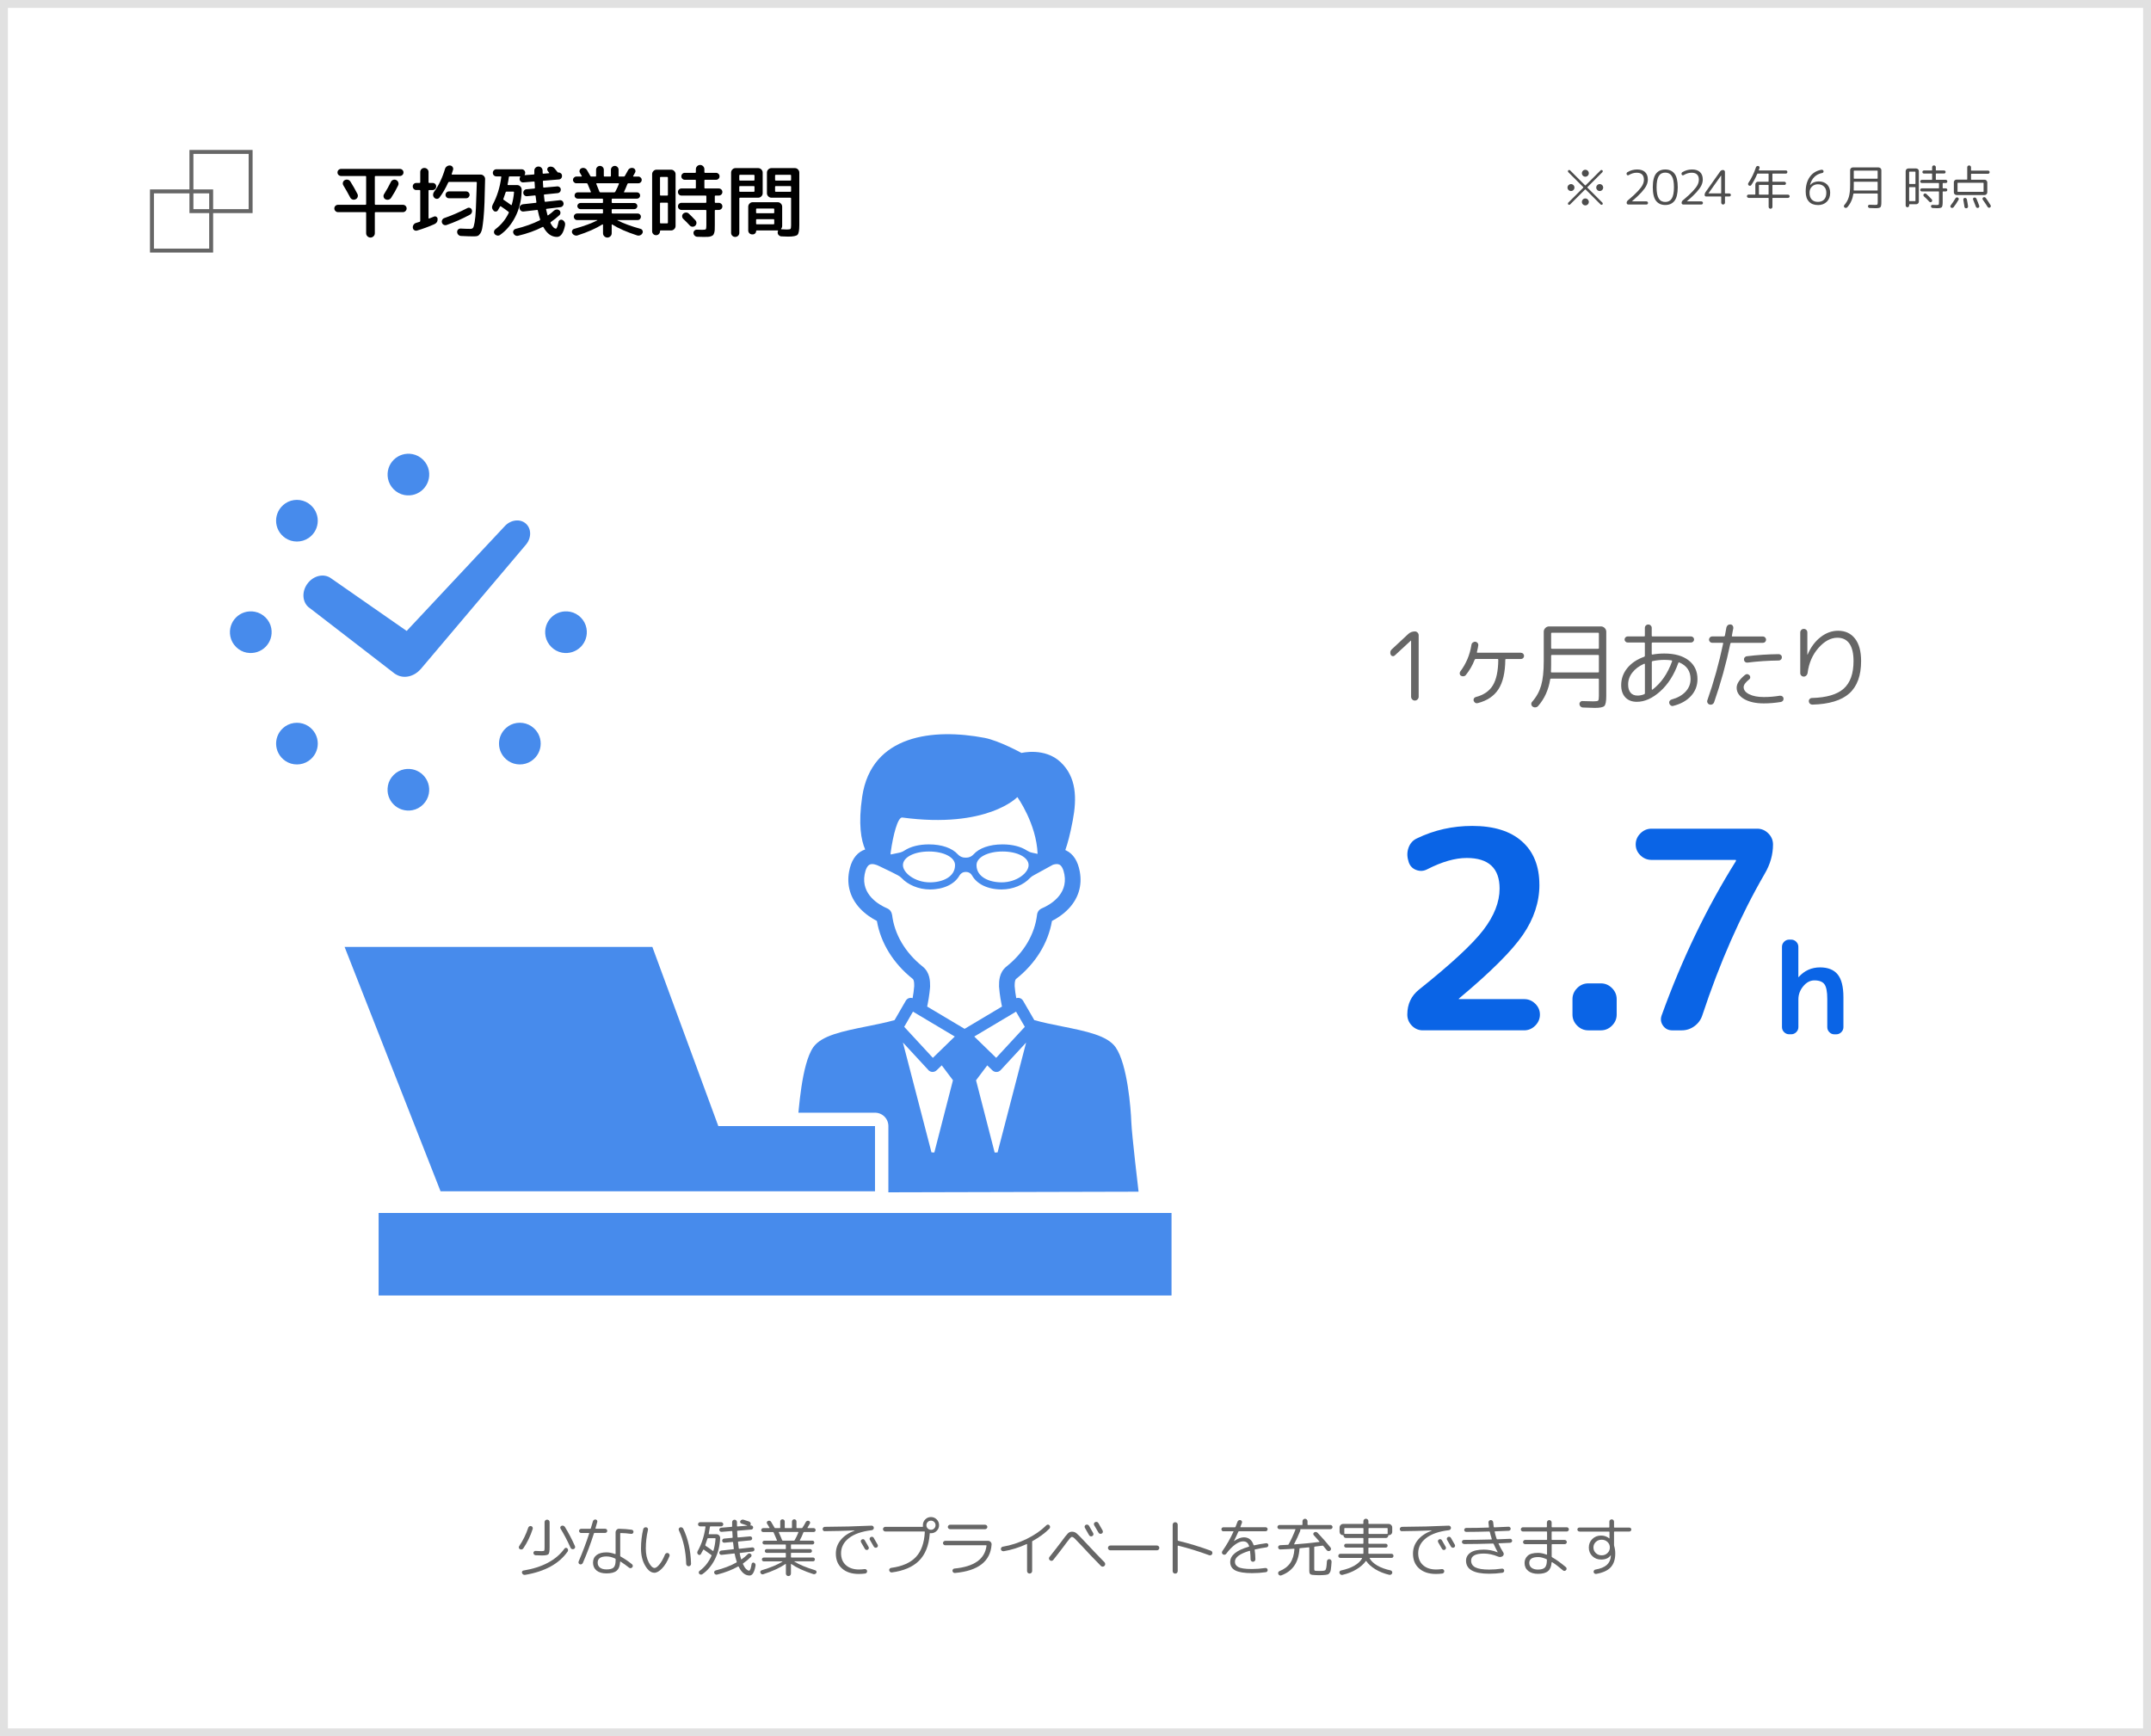 <?xml version="1.0" encoding="UTF-8"?>
<svg id="a" data-name="レイヤー_1" xmlns="http://www.w3.org/2000/svg" viewBox="0 0 545 440">
  <rect x="0" y="0" width="545" height="440" fill="#333333" stroke="none"/>
  <defs>
    <style>
      .b {
        fill: #4d4d4d;
      }

      .c {
        fill: #fff;
      }

      .d {
        fill: #0a64e6;
      }

      .e {
        fill: #e1e1e1;
      }

      .f {
        fill: #666;
      }

      .g {
        fill: none;
        stroke: #fff;
        stroke-linejoin: round;
        stroke-width: 6.78px;
      }

      .h {
        fill: #478bec;
      }
    </style>
  </defs>
  <g>
    <rect class="c" x="1" y="1" width="543" height="438"/>
    <path class="e" d="M543,2v436H2V2h541M545,0H0v440h545V0h0Z"/>
  </g>
  <g>
    <g>
      <path d="M85.65,53.76c-.25,0-.47-.09-.66-.28-.19-.19-.28-.41-.28-.66s.09-.47.27-.65c.18-.18.4-.27.67-.27h6.94c.12,0,.18-.06.18-.18v-6.96c0-.11-.06-.16-.18-.16h-6.16c-.25,0-.47-.09-.65-.26-.18-.17-.27-.39-.27-.64s.09-.47.27-.64c.18-.17.4-.26.65-.26h14.88c.25,0,.47.09.65.26.18.17.27.39.27.64s-.09.47-.27.64c-.18.17-.4.26-.65.26h-6.16c-.12,0-.18.05-.18.16v6.96c0,.12.06.18.18.18h6.94c.27,0,.49.09.67.27.18.18.27.4.27.65s-.09.47-.28.66-.41.28-.66.28h-6.94c-.12,0-.18.05-.18.16v5.18c0,.31-.11.57-.33.78-.22.21-.48.32-.77.32s-.55-.11-.77-.32c-.22-.21-.33-.47-.33-.78v-5.18c0-.11-.06-.16-.18-.16h-6.94ZM90.62,49.92c-.09.27-.27.46-.52.58-.25.12-.51.14-.77.06-.26-.08-.46-.25-.59-.5-.56-1.07-1.14-2.09-1.74-3.08-.15-.23-.18-.48-.11-.75s.23-.47.47-.59c.25-.13.52-.16.8-.09.28.07.49.24.64.49.6.96,1.19,1.99,1.76,3.1.13.25.15.51.06.78ZM99.02,46.14c.12-.27.31-.45.57-.55.26-.1.52-.09.79.03.25.12.43.31.53.58.1.27.09.53-.03.78-.49,1.04-1.08,2.08-1.76,3.12-.16.25-.38.42-.66.49-.28.07-.55.04-.8-.09-.24-.12-.39-.31-.46-.58-.07-.27-.03-.51.12-.74.67-1.05,1.23-2.07,1.7-3.04Z"/>
      <path d="M105.48,48.16c-.25,0-.47-.09-.64-.27-.17-.18-.26-.4-.26-.65s.09-.46.26-.63c.17-.17.39-.25.64-.25h.82c.12,0,.18-.06.18-.18v-2.58c0-.29.1-.54.3-.74.2-.2.45-.3.74-.3s.54.1.75.3c.21.2.31.45.31.74v2.58c0,.12.06.18.18.18h.86c.25,0,.47.08.64.25.17.17.26.38.26.63s-.09.47-.26.65c-.17.18-.39.27-.64.27h-.86c-.12,0-.18.05-.18.16v6.96s.02.07.06.09c.04.02.08.02.12,0l1.2-.48c.21-.09.42-.08.61.05s.3.3.31.53c.03.64-.25,1.09-.82,1.34-1.45.64-2.92,1.18-4.4,1.62-.25.07-.49.03-.7-.11-.21-.14-.33-.34-.36-.61-.03-.28.04-.53.19-.76.15-.23.36-.38.63-.46.2-.05.5-.15.9-.28.11-.04.16-.11.16-.22v-7.68c0-.11-.06-.16-.18-.16h-.82ZM116.81,59.8c-.27-.01-.49-.12-.68-.31-.19-.19-.29-.42-.3-.69-.01-.25.07-.47.24-.64s.39-.25.64-.24c.87.05,1.69.08,2.46.08.31,0,.53-.08.67-.25.14-.17.28-.65.42-1.44.14-.79.25-1.95.32-3.48.07-1.53.15-3.72.23-6.57,0-.11-.05-.16-.16-.16h-6.84c-.12,0-.2.05-.24.14-.68,1.49-1.42,2.77-2.22,3.82-.16.21-.37.32-.63.33-.26,0-.48-.08-.67-.27-.2-.2-.31-.44-.32-.71-.01-.27.06-.52.22-.75,1.2-1.64,2.13-3.59,2.8-5.84.08-.28.24-.5.49-.67.25-.17.52-.24.81-.21.27.03.48.15.63.38.15.23.19.47.11.72-.09.31-.21.65-.34,1.04-.03.11,0,.16.1.16h7.24c.31,0,.57.12.8.35.23.23.33.5.32.81-.04,2.36-.09,4.32-.15,5.88s-.14,2.9-.25,4.01c-.11,1.11-.22,1.96-.33,2.55-.11.59-.28,1.04-.51,1.36s-.45.52-.66.59c-.21.07-.51.11-.9.11-.83,0-1.93-.03-3.3-.1ZM112.44,56.97c-.23-.11-.38-.29-.46-.53s-.06-.48.06-.71c.12-.23.3-.39.54-.47,1.83-.63,3.78-1.47,5.86-2.54.21-.11.43-.12.65-.03.22.09.37.24.45.47.09.24.09.48-.01.72-.1.24-.26.42-.49.54-1.96,1.05-3.93,1.92-5.9,2.6-.24.08-.47.06-.7-.05ZM118.1,50.24h-4.34c-.24,0-.45-.08-.62-.25s-.26-.37-.26-.61.09-.45.26-.62c.17-.17.38-.26.62-.26h4.34c.24,0,.45.09.62.26.17.17.26.38.26.62s-.09.44-.26.61-.38.25-.62.25Z"/>
      <path d="M136.77,55.82c.08-.04.11-.12.08-.24-.19-.53-.38-1.27-.58-2.22-.03-.13-.09-.19-.2-.16l-3.42.4c-.25.03-.48-.04-.67-.2s-.3-.37-.33-.62c-.03-.27.04-.5.21-.69.17-.19.38-.3.63-.33l3.26-.36s.08-.02.12-.05.05-.07.04-.11c-.01-.08-.04-.31-.09-.68-.05-.37-.08-.67-.11-.88,0-.11-.06-.16-.18-.16l-1.98.2c-.24.03-.46-.04-.65-.2s-.3-.36-.31-.6c-.03-.24.04-.46.2-.65s.36-.3.6-.31l1.98-.18c.11,0,.16-.06.16-.18-.03-.32-.05-.8-.08-1.44,0-.11-.06-.16-.18-.16l-2.64.22c-.25.03-.48-.04-.67-.2s-.3-.37-.31-.62c-.01-.19.03-.37.14-.56.07-.09.05-.14-.06-.14h-2.62c-.09,0-.15.05-.18.16-.05.45-.16,1.08-.32,1.88-.03.11.02.16.14.16h2.28c.31,0,.57.11.8.34.23.23.34.49.34.8v.52c-.09,2.35-.63,4.48-1.62,6.41-.99,1.93-2.27,3.45-3.86,4.57-.21.15-.45.2-.71.15-.26-.05-.47-.17-.63-.37-.16-.19-.22-.4-.18-.65.04-.25.16-.44.36-.59,1.48-1.12,2.61-2.51,3.38-4.16.05-.09.03-.17-.06-.24-.57-.45-1.23-.92-1.96-1.4-.09-.04-.16-.02-.2.06-.11.21-.28.52-.52.92-.12.21-.3.33-.54.35-.24.02-.44-.06-.6-.25-.41-.45-.47-.96-.18-1.52,1.11-2.08,1.83-4.4,2.16-6.96.03-.12-.02-.18-.14-.18h-1.1c-.25,0-.47-.09-.64-.26s-.26-.39-.26-.64.09-.47.26-.64c.17-.17.39-.26.64-.26h6.4c.25,0,.47.09.64.26.17.17.26.39.26.64,0,.16-.05.32-.14.48-.04.07-.01.1.08.1l2.22-.16c.11,0,.16-.07.16-.2,0-.09,0-.23-.01-.4,0-.17,0-.3,0-.38,0-.29.1-.54.31-.74.21-.2.46-.3.75-.3s.54.1.74.31c.2.21.3.46.3.75,0,.07,0,.17,0,.3s.01.23.01.3c0,.11.05.16.16.16l1.42-.12c.11,0,.13-.05.06-.14-.04-.04-.09-.1-.16-.19-.07-.09-.11-.15-.14-.19-.15-.17-.2-.37-.16-.59.04-.22.17-.38.38-.47.24-.11.49-.13.76-.07.27.06.49.19.66.39.29.33.57.67.82,1,.04.05.1.08.18.08.23-.03.43.04.62.19.19.15.29.34.3.57v.04c.03.24-.04.46-.19.65-.15.19-.35.3-.59.31l-3.9.32c-.11,0-.16.05-.16.16.03.64.05,1.12.08,1.44,0,.09.06.14.18.14l3.36-.3c.23-.03.43.04.62.19.19.15.29.34.3.57.01.24-.05.45-.2.63-.15.18-.33.28-.56.31l-3.38.34c-.09,0-.14.06-.14.18.07.6.13,1.11.18,1.54.01.09.08.14.2.14l3.64-.4c.24-.03.45.04.64.19.19.15.29.35.32.59s-.04.46-.19.65-.35.3-.59.33l-3.52.42c-.11.03-.15.09-.12.18.08.39.19.85.34,1.38.03.12.09.15.18.08.57-.4,1.06-.79,1.46-1.18.2-.17.43-.27.68-.29.25-.02.48.05.68.21.19.15.28.34.29.59s-.08.46-.25.63c-.64.6-1.37,1.19-2.2,1.76-.08.07-.1.15-.06.26.48.93.94,1.4,1.38,1.4.2,0,.41-.57.64-1.7.04-.23.16-.39.37-.49.21-.1.41-.1.61-.01.25.12.44.31.57.56.13.25.16.51.11.78-.4,1.97-1.08,2.96-2.04,2.96-1.39,0-2.53-.81-3.42-2.44-.05-.11-.13-.13-.24-.08-1.8.93-3.86,1.67-6.18,2.22-.27.07-.51.04-.74-.09-.23-.13-.39-.32-.48-.57-.09-.23-.08-.45.04-.66.12-.21.3-.35.54-.42,2.31-.56,4.35-1.29,6.12-2.18ZM130.08,48.56h-1.74c-.12,0-.19.05-.22.16-.15.47-.34,1.03-.58,1.68-.05.11-.03.19.08.24.51.33,1.13.77,1.88,1.32.08.05.13.03.16-.06.29-1.01.49-2.07.58-3.18,0-.11-.05-.16-.16-.16Z"/>
      <path d="M146.38,59.64c-.25.09-.51.09-.78-.02-.27-.11-.47-.28-.6-.52-.12-.21-.13-.43-.03-.66.1-.23.26-.37.49-.44,2.48-.69,4.44-1.41,5.88-2.16.01-.01.02-.03.02-.05s-.01-.03-.04-.03h-5.12c-.23,0-.42-.08-.58-.25-.16-.17-.24-.36-.24-.59s.08-.42.24-.58c.16-.16.35-.24.58-.24h6.4c.12,0,.18-.06.18-.18v-.76c0-.11-.06-.16-.18-.16h-5.54c-.21,0-.4-.08-.55-.23s-.23-.34-.23-.55.08-.4.23-.55c.15-.15.34-.23.55-.23h5.54c.12,0,.18-.05.18-.16v-.76c0-.12-.06-.18-.18-.18h-6.22c-.23,0-.42-.08-.57-.23-.15-.15-.23-.34-.23-.57s.08-.42.23-.57c.15-.15.34-.23.57-.23h3.22c.12,0,.15-.05.1-.16-.17-.44-.45-1.1-.82-1.98-.04-.11-.12-.16-.24-.16h-2.62c-.23,0-.42-.08-.59-.25-.17-.17-.25-.36-.25-.59s.08-.43.25-.6c.17-.17.36-.26.59-.26h1.3s.07-.02.09-.05.02-.06,0-.09c-.28-.49-.43-.76-.46-.8-.13-.21-.16-.44-.08-.67.08-.23.23-.4.46-.49.25-.11.51-.12.78-.03.27.09.47.24.6.47.25.4.54.9.86,1.5.04.11.13.16.26.16h1.04c.11,0,.16-.05.16-.16v-1.56c0-.27.1-.5.29-.69.19-.19.42-.29.69-.29s.5.1.69.29c.19.19.29.42.29.69v1.56c0,.11.06.16.18.16h1.44c.12,0,.18-.05.18-.16v-1.56c0-.27.1-.5.29-.69s.42-.29.69-.29.49.1.68.29c.19.19.28.42.28.69v1.56c0,.11.06.16.18.16h1.14c.12,0,.21-.05.26-.14.15-.24.42-.73.82-1.46.12-.24.31-.41.56-.51.25-.1.51-.11.76-.03.24.08.41.23.5.46s.08.45-.04.68c-.05.11-.21.39-.48.86-.03.03-.03.06-.01.09s.05.05.09.05h1.24c.23,0,.42.09.59.26.17.17.25.37.25.6s-.08.42-.25.59c-.17.17-.36.25-.59.25h-2.54c-.11,0-.19.06-.24.18-.31.79-.59,1.45-.86,2-.05.08-.02.12.1.12h3.18c.23,0,.42.08.57.23.15.15.23.34.23.57s-.08.42-.23.57-.34.23-.57.23h-6.22c-.12,0-.18.06-.18.18v.76c0,.11.06.16.18.16h5.54c.21,0,.4.08.55.23.15.15.23.34.23.55s-.08.4-.23.55c-.15.15-.34.23-.55.23h-5.54c-.12,0-.18.05-.18.16v.76c0,.12.06.18.18.18h6.4c.23,0,.42.08.58.24.16.16.24.35.24.58s-.08.42-.24.59c-.16.17-.35.25-.58.25h-5.12s-.04.03-.04.06c1.48.77,3.45,1.5,5.9,2.18.23.07.39.21.49.44.1.23.09.45-.03.66-.13.25-.33.43-.59.53-.26.1-.52.1-.79.01-2.57-.83-4.67-1.75-6.28-2.76-.08-.05-.12-.03-.12.08v2.14c0,.31-.11.57-.33.78-.22.21-.48.32-.77.32s-.55-.11-.77-.32c-.22-.21-.33-.47-.33-.78v-2.14s-.02-.07-.06-.09c-.04-.02-.07-.02-.1,0-1.64,1.03-3.72,1.95-6.24,2.76ZM152.1,48.74h3.54c.11,0,.19-.05.26-.16.41-.77.72-1.43.92-1.98.03-.11-.01-.16-.12-.16h-5.52s-.07.02-.09.06c-.02.04-.02.08,0,.12.37.88.64,1.54.8,1.98.04.09.11.14.22.14Z"/>
      <path d="M166.94,59.31c-.19.19-.43.29-.71.29s-.52-.1-.71-.29c-.19-.19-.29-.43-.29-.71v-14.46c0-.31.11-.57.33-.8.22-.23.48-.34.79-.34h3.68c.31,0,.57.11.8.34.23.23.34.49.34.8v13.12c0,.31-.11.57-.34.8-.23.23-.49.34-.8.34h-2.66c-.09,0-.14.05-.14.16v.04c0,.28-.1.52-.29.71ZM167.23,45.02v4.36c0,.12.05.18.16.18h1.66c.12,0,.18-.06.18-.18v-4.36c0-.12-.06-.18-.18-.18h-1.66c-.11,0-.16.06-.16.18ZM167.23,51.52v4.92c0,.11.05.16.16.16h1.66c.12,0,.18-.05.18-.16v-4.92c0-.11-.06-.16-.18-.16h-1.66c-.11,0-.16.05-.16.16ZM181.29,49.56c-.12,0-.18.05-.18.16v1.52c0,.11.06.16.18.16h.82c.25,0,.47.09.65.26.18.17.27.39.27.64s-.09.47-.27.64c-.18.17-.4.26-.65.26h-.82c-.12,0-.18.06-.18.18v3.66c0,.51,0,.9-.02,1.19-.01.29-.06.56-.14.81-.08.25-.17.43-.28.54-.11.11-.28.2-.52.29-.24.09-.5.14-.77.15s-.64.02-1.11.02c-.59,0-1.12-.01-1.6-.04-.27-.01-.49-.11-.67-.29-.18-.18-.28-.4-.29-.67-.01-.24.07-.44.25-.61.18-.17.39-.24.63-.23.41.03.85.04,1.32.04.52,0,.83-.05.92-.15.09-.1.14-.43.14-.99v-3.72c0-.12-.06-.18-.18-.18h-6.12c-.25,0-.47-.09-.64-.26-.17-.17-.26-.39-.26-.64s.09-.47.26-.64.39-.26.64-.26h6.12c.12,0,.18-.05.18-.16v-1.52c0-.11-.06-.16-.18-.16h-6.12c-.25,0-.47-.09-.64-.26-.17-.17-.26-.39-.26-.64s.09-.47.26-.64c.17-.17.39-.26.64-.26h3.48c.11,0,.16-.06.16-.18v-1.86c0-.11-.05-.16-.16-.16h-2.66c-.24,0-.44-.09-.61-.26-.17-.17-.25-.38-.25-.62s.08-.45.25-.62c.17-.17.37-.26.61-.26h2.66c.11,0,.16-.06.16-.18v-.74c0-.29.11-.55.32-.76.21-.21.47-.32.76-.32s.55.11.76.32c.21.21.32.47.32.76v.74c0,.12.06.18.18.18h2.8c.24,0,.44.09.61.26.17.17.25.38.25.62s-.08.45-.25.62c-.17.17-.37.26-.61.26h-2.8c-.12,0-.18.05-.18.16v1.86c0,.12.06.18.18.18h3.46c.25,0,.47.09.65.26.18.17.27.39.27.64s-.09.47-.27.64c-.18.17-.4.26-.65.26h-.82ZM176.19,55.82c.19.2.28.43.27.7s-.11.49-.31.68c-.19.17-.41.26-.68.25-.27,0-.49-.1-.68-.29-.61-.67-1.17-1.23-1.66-1.68-.19-.19-.29-.41-.3-.66s.07-.47.26-.66c.2-.19.44-.29.71-.3.27-.01.51.07.71.26.49.45,1.05,1.02,1.68,1.7Z"/>
      <path d="M187.02,59.74c-.2.2-.45.3-.74.3s-.54-.1-.74-.3c-.2-.2-.3-.45-.3-.74v-15.26c0-.31.11-.57.33-.8.22-.23.48-.34.79-.34h5.74c.31,0,.57.11.8.34.23.23.34.49.34.8v5.22c0,.31-.11.57-.34.8-.23.23-.49.34-.8.34h-4.6c-.12,0-.18.06-.18.18v8.72c0,.29-.1.54-.3.74ZM187.31,44.48v1.1c0,.12.06.18.18.18h3.5c.12,0,.18-.06.18-.18v-1.1c0-.12-.06-.18-.18-.18h-3.5c-.12,0-.18.06-.18.18ZM187.31,47.32v1.12c0,.11.06.16.18.16h3.5c.12,0,.18-.05.18-.16v-1.12c0-.11-.06-.16-.18-.16h-3.5c-.12,0-.18.05-.18.16ZM201.4,42.6c.31,0,.57.11.79.34.22.23.33.49.33.8v13.3c0,1.32-.15,2.14-.45,2.45-.3.31-1.1.47-2.39.47-.32,0-.89-.02-1.7-.06-.25-.01-.47-.11-.65-.28-.18-.17-.28-.39-.29-.66,0-.17.03-.31.08-.42.07-.09.04-.14-.08-.14h-5.32c-.09,0-.14.05-.14.14,0,.24-.08.44-.25.61-.17.17-.37.25-.61.25h-.14c-.28,0-.52-.1-.71-.29-.19-.19-.29-.43-.29-.71v-6.02c0-.31.11-.57.34-.8.23-.23.49-.34.8-.34h6.32c.31,0,.57.11.8.34.23.23.34.49.34.8v4.88c0,.27-.09.51-.26.72-.05.08-.03.12.08.12.67.04,1.11.06,1.32.06.53,0,.85-.05.96-.15.11-.1.16-.4.16-.91v-6.82c0-.12-.06-.18-.18-.18h-4.8c-.31,0-.57-.11-.8-.34s-.34-.49-.34-.8v-5.22c0-.31.11-.57.34-.8s.49-.34.8-.34h5.94ZM196.17,53.88v-.86c0-.12-.06-.18-.18-.18h-4.24c-.12,0-.18.06-.18.18v.86c0,.11.06.16.18.16h4.24c.12,0,.18-.05.18-.16ZM196.17,56.68v-.96c0-.12-.06-.18-.18-.18h-4.24c-.12,0-.18.06-.18.18v.96c0,.11.06.16.18.16h4.24c.12,0,.18-.05.18-.16ZM200.44,45.58v-1.1c0-.12-.06-.18-.18-.18h-3.7c-.12,0-.18.06-.18.18v1.1c0,.12.06.18.18.18h3.7c.12,0,.18-.06.18-.18ZM200.44,48.44v-1.12c0-.11-.06-.16-.18-.16h-3.7c-.12,0-.18.05-.18.16v1.12c0,.11.06.16.18.16h3.7c.12,0,.18-.05.18-.16Z"/>
    </g>
    <g>
      <path class="f" d="M53,49v14h-14v-14h14M54,48h-16v16h16v-16h0Z"/>
      <path class="f" d="M63,39v14h-14v-14h14M64,38h-16v16h16v-16h0Z"/>
    </g>
  </g>
  <g>
    <path class="f" d="M353.38,166.11c-.16.14-.34.2-.55.16-.21-.04-.36-.16-.46-.35-.11-.22-.14-.46-.1-.72s.17-.47.36-.65l4.18-3.89c.48-.43,1.04-.65,1.68-.65.26,0,.48.1.67.29s.29.42.29.67v15.6c0,.26-.1.48-.29.67-.19.19-.42.29-.68.29s-.49-.1-.67-.29c-.18-.19-.28-.42-.28-.67v-14.23s0-.02-.02-.02l-.05.02-4.08,3.77Z"/>
    <path class="f" d="M385.36,165.42c.22,0,.41.08.56.23.15.15.23.34.23.56s-.08.41-.23.56c-.15.15-.34.23-.56.23h-3.74c-.14,0-.22.06-.22.19-.03,3.23-.61,5.72-1.73,7.46-1.12,1.74-2.87,2.92-5.26,3.53-.22.06-.43.04-.62-.08-.19-.12-.33-.29-.41-.52-.06-.21-.04-.4.06-.58.1-.18.26-.3.47-.36,2-.51,3.44-1.5,4.33-2.96.89-1.46,1.35-3.62,1.38-6.47,0-.14-.06-.22-.19-.22h-5.52c-.13,0-.22.07-.29.22-.51,1.36-1.26,2.65-2.23,3.86-.14.18-.34.28-.58.31-.24.03-.46-.02-.65-.14-.18-.11-.28-.28-.31-.49-.03-.22.02-.41.14-.59,1.49-1.97,2.43-4.22,2.83-6.74.03-.24.14-.44.34-.59.19-.15.41-.22.65-.2.22.02.41.12.56.3.15.18.21.39.18.61-.03.3-.14.87-.34,1.68-.03.13.02.19.17.19h10.97Z"/>
    <path class="f" d="M405.61,158.74c.37,0,.69.13.96.4.27.26.41.58.41.95v16.25c0,1.38-.16,2.23-.48,2.56-.32.33-1.14.49-2.45.49-.06,0-1.07-.03-3.02-.1-.22-.02-.42-.1-.58-.26-.16-.16-.25-.35-.26-.58-.02-.22.06-.42.22-.58.16-.16.35-.23.58-.21,1.39.05,2.3.07,2.71.07.69,0,1.1-.06,1.22-.18.13-.12.19-.52.19-1.21v-4.15c0-.14-.07-.22-.22-.22h-11.9c-.11,0-.18.06-.22.19-.42,2.66-1.44,4.91-3.07,6.77-.18.19-.4.3-.67.32-.27.02-.51-.04-.72-.2-.19-.14-.3-.34-.32-.58-.02-.24.04-.45.2-.62,1.09-1.23,1.85-2.61,2.29-4.14.44-1.53.66-3.55.66-6.08v-7.54c0-.37.14-.68.41-.95s.59-.4.96-.4h13.1ZM405.11,170.22v-4.03c0-.14-.07-.22-.22-.22h-11.66c-.14,0-.22.07-.22.22v2.11c0,.88-.02,1.52-.05,1.92,0,.13.06.19.19.19h11.74c.14,0,.22-.06.22-.19ZM405.11,164.22v-3.67c0-.14-.07-.21-.22-.21h-11.66c-.14,0-.22.07-.22.21v3.67c0,.13.07.19.22.19h11.66c.14,0,.22-.06.22-.19Z"/>
    <path class="f" d="M414.75,177.85c-1.25,0-2.22-.37-2.93-1.12-.7-.74-1.06-1.78-1.06-3.11,0-1.62.52-3.05,1.55-4.32,1.03-1.26,2.45-2.22,4.26-2.86.13-.05.19-.13.19-.26v-3.17c0-.13-.07-.19-.22-.19h-4.15c-.21,0-.39-.08-.54-.23-.15-.15-.23-.33-.23-.54s.08-.39.23-.54c.15-.15.33-.23.54-.23h4.15c.14,0,.22-.06.22-.19v-1.97c0-.24.08-.44.25-.61s.37-.25.61-.25.45.08.62.25c.18.17.26.37.26.61v1.97c0,.13.06.19.19.19h9.77c.21,0,.39.08.54.23.15.15.23.33.23.54s-.08.39-.23.54c-.15.15-.33.23-.54.23h-9.77c-.13,0-.19.06-.19.19v2.69c0,.14.06.2.19.17.98-.18,1.98-.26,3-.26,2.62,0,4.68.58,6.17,1.74,1.49,1.16,2.23,2.74,2.23,4.74,0,1.65-.54,3.07-1.63,4.27-1.09,1.2-2.59,2.04-4.51,2.52-.22.06-.43.03-.62-.1-.19-.13-.32-.3-.38-.53-.06-.21-.04-.41.07-.6.11-.19.28-.32.5-.38,1.52-.42,2.7-1.08,3.55-1.99s1.27-1.98,1.27-3.19c0-2-.95-3.41-2.86-4.22-.1-.05-.18,0-.24.12-1.07,3.02-2.6,5.42-4.58,7.2-1.98,1.78-3.96,2.66-5.93,2.66ZM416.58,168.2c-1.26.56-2.26,1.3-2.98,2.22-.72.92-1.08,1.93-1.08,3.04,0,.9.21,1.59.62,2.08.42.49,1.01.73,1.78.73.53,0,1.09-.11,1.68-.34.11-.05.17-.14.17-.26v-7.32s-.02-.09-.06-.12c-.04-.03-.08-.04-.13-.02ZM421.71,167.22c-.99,0-1.99.1-3,.31-.13.03-.19.11-.19.24v6.89s.02.08.06.11c.04.02.08.02.11-.01,2.19-1.66,3.85-4.06,4.97-7.18.02-.05,0-.1-.02-.14-.03-.05-.07-.08-.12-.1-.61-.08-1.21-.12-1.8-.12Z"/>
    <path class="f" d="M433.17,178.54c-.22-.06-.4-.2-.52-.42-.12-.21-.14-.44-.06-.66,1.62-4.59,2.95-9.39,4.01-14.4.03-.11-.02-.17-.14-.17h-2.66c-.21,0-.39-.08-.55-.24-.16-.16-.24-.34-.24-.55,0-.22.08-.42.24-.58.16-.16.34-.24.55-.24h2.98c.14,0,.23-.07.26-.21.11-.54.24-1.23.38-2.06.05-.24.17-.43.36-.58s.42-.21.67-.19c.24.02.43.12.56.31s.19.41.16.65c-.05.21-.11.53-.19.95-.08.42-.14.74-.17.95-.03.13.02.19.17.19h7.7c.21,0,.39.08.55.24.16.16.24.35.24.58,0,.21-.08.39-.23.55s-.34.24-.56.24h-8.02c-.13,0-.21.06-.24.19-1.07,5.12-2.44,10.06-4.1,14.83-.08.24-.23.42-.44.54-.22.12-.45.15-.71.08ZM451,176.31c.21-.03.4.02.58.14.18.13.28.3.31.53.03.22-.02.42-.16.6-.14.18-.31.28-.52.31-1.49.24-2.92.36-4.3.36-2.06,0-3.73-.37-4.99-1.1-1.26-.74-1.9-1.69-1.9-2.86,0-1.02.7-2.1,2.09-3.24.4-.32.78-.3,1.15.07.14.14.21.32.2.53,0,.21-.09.38-.25.5-.94.75-1.42,1.41-1.42,1.97,0,.74.47,1.34,1.4,1.81.94.47,2.17.71,3.71.71,1.36,0,2.72-.11,4.08-.34ZM442.77,167.91c-.22.03-.42-.02-.6-.17-.18-.14-.27-.32-.29-.53-.03-.22.02-.43.17-.61s.33-.28.55-.3c2.59-.32,5.28-.5,8.06-.53.22,0,.42.08.58.23.16.15.24.34.24.56s-.08.42-.24.58c-.16.16-.34.24-.55.24-2.74.03-5.38.21-7.92.53Z"/>
    <path class="f" d="M457.65,171.2c-.18.18-.4.26-.64.26s-.45-.09-.62-.26c-.18-.18-.26-.38-.26-.62v-10.3c0-.26.09-.47.26-.65.18-.18.39-.26.65-.26s.47.09.64.26.25.39.25.65v5.59s0,.02.02.02c.03,0,.05,0,.05-.02.8-1.87,1.89-3.34,3.28-4.42,1.38-1.07,2.86-1.61,4.43-1.61,1.84,0,3.27.67,4.3,2s1.54,3.23,1.54,5.68c0,3.68-1,6.41-2.99,8.2-1.99,1.78-5.12,2.73-9.37,2.84-.24,0-.44-.08-.61-.24-.17-.16-.26-.36-.28-.6-.02-.22.06-.42.22-.59.16-.17.35-.25.58-.25,3.71-.1,6.4-.89,8.05-2.38,1.66-1.49,2.48-3.82,2.48-6.98,0-1.95-.35-3.42-1.04-4.42-.7-.99-1.71-1.49-3.04-1.49-1.68,0-3.28.86-4.8,2.58-1.52,1.72-2.44,3.84-2.76,6.37-.03.24-.14.45-.32.62Z"/>
    <path class="d" d="M390.04,224.21c0,4.39-1.39,8.61-4.17,12.67-2.78,4.06-8.16,9.43-16.14,16.1l-.14.14s.02.07.07.07h16.52c1.07,0,2.01.38,2.8,1.16.79.77,1.19,1.69,1.19,2.76s-.4,2.01-1.19,2.8c-.79.79-1.73,1.19-2.8,1.19h-25.69c-1.07,0-2-.4-2.77-1.19s-1.15-1.73-1.15-2.8c0-2.66,1-4.78,3.01-6.37,8.07-6.44,13.49-11.46,16.24-15.05,2.75-3.59,4.13-7.09,4.13-10.5,0-5.18-2.78-7.77-8.33-7.77-2.94,0-6.28.96-10.01,2.87-.89.47-1.81.53-2.76.18-.96-.35-1.6-1.02-1.93-2l-.07-.28c-.37-1.17-.36-2.3.04-3.39.4-1.1,1.11-1.88,2.13-2.35,4.34-2.1,9.01-3.15,14-3.15,5.46,0,9.66,1.31,12.6,3.92,2.94,2.61,4.41,6.28,4.41,10.99Z"/>
    <path class="d" d="M402.41,261.1c-1.07,0-2.01-.4-2.8-1.19-.79-.79-1.19-1.73-1.19-2.8v-3.92c0-1.07.4-2.01,1.19-2.8s1.73-1.19,2.8-1.19h3.22c1.07,0,2.01.4,2.8,1.19.79.79,1.19,1.73,1.19,2.8v3.92c0,1.07-.4,2.01-1.19,2.8-.79.79-1.73,1.19-2.8,1.19h-3.22Z"/>
    <path class="d" d="M418.43,217.91c-1.07,0-2.01-.39-2.8-1.16-.79-.77-1.19-1.69-1.19-2.76s.4-2.01,1.19-2.8c.79-.79,1.73-1.19,2.8-1.19h26.81c1.07,0,2.01.4,2.8,1.19.79.79,1.19,1.73,1.19,2.8,0,2.57-.7,5.04-2.1,7.42-6.16,10.64-11.43,22.61-15.82,35.91-.37,1.12-1.04,2.03-2,2.73-.96.7-2.02,1.05-3.19,1.05h-2.45c-.98,0-1.75-.4-2.31-1.19s-.68-1.66-.35-2.59c5.13-14.23,11.41-27.28,18.83-39.13v-.14c0-.09-.02-.14-.07-.14h-21.35Z"/>
    <path class="d" d="M453.32,262.1c-.49,0-.92-.18-1.28-.54s-.54-.79-.54-1.28v-20.35c0-.49.18-.92.54-1.28.36-.36.79-.54,1.28-.54h.51c.49,0,.92.18,1.28.54.36.36.54.79.54,1.28v7.65s.01.03.03.03.04,0,.06-.03c1.45-1.62,3.25-2.43,5.41-2.43,2,0,3.49.59,4.46,1.78.97,1.18,1.46,3.12,1.46,5.81v7.55c0,.49-.18.92-.54,1.28-.36.36-.79.54-1.28.54h-.48c-.49,0-.91-.18-1.26-.54s-.53-.79-.53-1.28v-7.14c0-1.83-.24-3.08-.72-3.73s-1.33-.98-2.54-.98c-1.07,0-2.01.5-2.83,1.49-.82.99-1.23,2.1-1.23,3.31v7.04c0,.49-.18.92-.54,1.28-.36.36-.79.54-1.28.54h-.51Z"/>
  </g>
  <g>
    <path class="h" d="M78.4,154.03l21.65,16.71c.09.07.2.11.3.17.05.02.09.05.14.08,1.87,1.04,4.35.49,6-1.33.05-.06.1-.09.14-.14l26.54-31.39c1.51-1.7,1.54-4.13.07-5.44-1.47-1.31-3.89-.99-5.4.7l-24.8,26.5-19.16-13.34c-1.79-1.32-4.48-.71-5.99,1.37-1.52,2.06-1.29,4.81.5,6.12Z"/>
    <path class="h" d="M98.29,199.11c-.7,3.72,2.5,6.91,6.22,6.2,2.07-.39,3.75-2.09,4.14-4.15.7-3.72-2.51-6.92-6.23-6.21-2.07.39-3.75,2.09-4.14,4.16Z"/>
    <path class="h" d="M102.43,125.44c3.72.71,6.92-2.48,6.23-6.21-.39-2.07-2.08-3.76-4.14-4.15-3.72-.71-6.92,2.48-6.22,6.2.39,2.07,2.07,3.76,4.14,4.16Z"/>
    <path class="h" d="M128.78,184.04c-3.12,2.13-3.13,6.64-.02,8.78,1.73,1.19,4.12,1.2,5.86.03,3.16-2.12,3.17-6.68.02-8.81-1.74-1.18-4.13-1.18-5.87,0Z"/>
    <path class="h" d="M78.16,136.36c3.14-2.13,3.14-6.66,0-8.8-1.74-1.18-4.13-1.18-5.86,0-3.13,2.14-3.13,6.66,0,8.79,1.74,1.18,4.13,1.18,5.86,0Z"/>
    <path class="h" d="M142.38,165.39c3.71.69,6.9-2.49,6.21-6.2-.38-2.06-2.06-3.76-4.12-4.16-3.74-.73-6.96,2.48-6.24,6.22.4,2.06,2.09,3.75,4.15,4.14Z"/>
    <path class="h" d="M62.53,165.39c3.71.68,6.89-2.5,6.2-6.21-.38-2.06-2.07-3.75-4.13-4.15-3.75-.73-6.97,2.5-6.24,6.24.4,2.06,2.1,3.74,4.17,4.13Z"/>
    <path class="h" d="M72.28,184.06c-3.12,2.14-3.09,6.68.05,8.79,1.74,1.17,4.13,1.16,5.86-.03,3.12-2.14,3.1-6.68-.04-8.79-1.75-1.17-4.13-1.16-5.87.03Z"/>
  </g>
  <path class="h" d="M288.48,301.99s-1.72-14.43-1.84-17.68c-.11-3.25-.97-14.61-3.97-18.91-2.08-2.99-7.45-4.07-13.67-5.32-2.39-.48-4.83-.97-6.94-1.57l-2.84-4.91c-.2-.34-.52-.59-.9-.69-.27-.07-.56-.06-.83.03-.18-.96-.32-1.99-.4-2.99v-.09c0-.59,0-1.49.39-1.81,4.92-3.91,8.1-9.08,9.06-14.67,1.23-.63,2.87-1.66,4.28-3.17,2.45-2.62,3.4-5.84,2.77-9.32-.49-2.7-1.66-4.51-3.47-5.38-.07-.03-.13-.06-.2-.09.57-1.59,1.22-3.96,1.88-7.47,1.08-5.67.96-11-3.07-14.81-4.02-3.8-9.91-2.33-9.91-2.33,0,0-5.69-3.13-9.39-3.83-12.81-2.43-28.65-.9-30.98,14.93-1.02,6.91-.28,10.98.76,13.36-.21.07-.41.15-.61.24-1.81.87-2.98,2.69-3.47,5.38-.63,3.48.33,6.71,2.77,9.32,1.41,1.51,3.05,2.54,4.28,3.17.96,5.58,4.15,10.76,9.06,14.67.4.31.39,1.21.39,1.81v.09c-.08,1-.22,2.02-.4,2.99-.27-.09-.55-.1-.83-.03-.38.1-.71.35-.9.69l-2.84,4.91c-2.11.6-4.55,1.09-6.94,1.57-6.22,1.25-11.59,2.33-13.67,5.32-2.99,4.3-3.68,16.32-3.97,18.91s-1.26,17.9-1.26,17.9l87.63-.22ZM252.74,292.04c-.24.01-.48.02-.72.03l-4.72-18.31,2.84-3.78,1.29,1.25c.28.27.64.42,1.03.42.01,0,.03,0,.04,0,.4-.01.77-.18,1.04-.47l6.45-6.98-7.24,27.85ZM257.43,256.36l2.23,3.85-7.26,7.86-5.55-5.4,10.59-6.31ZM225.68,215.96c.59-4.27,1.78-8.95,2.93-8.79,21.56,2.89,29.16-5.18,29.16-5.18,0,0,4.83,6.72,5.13,14.39l-1.38-.29c-.48-.1-.93-.3-1.34-.56-1.49-.98-3.63-1.55-6.18-1.55-3.3,0-5.93.96-7.32,2.52-.47.53-1.14.84-1.86.84h-.28c-.71,0-1.38-.31-1.86-.84-1.39-1.56-4.02-2.52-7.32-2.52-2.54,0-4.69.57-6.18,1.55-.41.27-.86.46-1.34.56l-2.18.45s0-.46,0-.58ZM260.62,219.23c0,1.98-3.05,4.37-6.83,4.37-3.17,0-6.37-1.35-6.37-4.37,0-1.97,2.84-3.45,6.6-3.45s6.6,1.48,6.6,3.45ZM241.98,219.23c0,3.02-3.2,4.37-6.37,4.37-3.78,0-6.83-2.39-6.83-4.37s2.84-3.45,6.6-3.45,6.6,1.48,6.6,3.45ZM226,231.8c-.08-.71-.54-1.32-1.19-1.6-2.04-.87-6.67-3.46-5.74-8.6.24-1.33.7-2.22,1.28-2.5.66-.32,1.68,0,2.41.38.08.04,2.97,1.43,2.97,1.43l1.72.88c.37.19.71.43,1,.73,1.59,1.69,4.3,2.88,7.16,2.88,3.53,0,6.28-1.37,7.49-3.53.31-.55.89-.91,1.52-.91h.16c.64,0,1.21.35,1.52.91,1.21,2.16,3.96,3.53,7.49,3.53,2.87,0,5.57-1.18,7.16-2.88.28-.3.63-.54,1-.73l4.81-2.64c.58-.19,1.2-.27,1.65-.05.58.28,1.04,1.17,1.28,2.5.93,5.14-3.7,7.73-5.74,8.6-.66.28-1.11.89-1.19,1.6-.58,4.95-3.33,9.61-7.74,13.12-1.91,1.52-1.9,3.83-1.89,4.95v.16c0,.21.19,2.38.65,4.6.03.15.06.29.1.44l-9.48,5.65-9.49-5.65c.03-.14.06-.29.1-.44.46-2.22.65-4.38.65-4.6v-.15c0-1.11.02-3.43-1.89-4.95-4.41-3.51-7.16-8.17-7.74-13.12ZM231.32,256.36l10.59,6.31-5.55,5.4-7.26-7.86,2.22-3.85ZM235.21,271.17c.27.29.65.46,1.04.47.01,0,.03,0,.04,0,.38,0,.75-.15,1.03-.42l1.29-1.25,2.84,3.78-4.72,18.31c-.24-.01-.48-.02-.72-.03l-7.24-27.85,6.45,6.98Z"/>
  <rect class="h" x="95.93" y="307.38" width="200.9" height="20.91"/>
  <g>
    <polygon class="g" points="136.85 301.88 189.6 301.88 221.7 301.88 221.7 285.36 182 285.36 165.29 239.96 87.31 239.96 111.62 301.88 136.85 301.88"/>
    <polygon class="h" points="136.85 301.88 189.6 301.88 221.7 301.88 221.7 285.36 182 285.36 165.29 239.96 87.31 239.96 111.62 301.88 136.85 301.88"/>
  </g>
  <g>
    <path class="f" d="M131.73,392.58c-.14-.08-.23-.19-.26-.34-.04-.15-.01-.3.07-.42.97-1.43,1.74-2.99,2.3-4.69.05-.15.15-.26.29-.34.14-.08.29-.1.45-.06.15.04.26.13.34.27.08.14.1.28.06.43-.58,1.8-1.37,3.45-2.38,4.94-.1.14-.23.23-.39.27-.17.04-.32.02-.47-.06ZM132.26,398.63c-.05-.15-.04-.29.04-.42.08-.13.19-.2.34-.22,4.83-.8,8.29-2.65,10.38-5.55.08-.12.2-.18.34-.2.14-.02.26.02.37.12.12.11.18.24.2.39s-.02.3-.1.42c-2.15,3.09-5.75,5.07-10.78,5.92-.17.03-.33,0-.48-.09s-.25-.22-.3-.38ZM135.73,394.13c-.16-.01-.29-.07-.4-.18s-.17-.24-.18-.4c-.01-.14.04-.26.15-.38s.24-.16.38-.15c.94.04,1.43.06,1.47.06.42,0,.66-.04.73-.12.07-.08.1-.35.1-.82v-6.4c0-.18.06-.33.18-.46.12-.12.27-.18.46-.18s.33.06.46.18c.12.12.18.27.18.46v6.4c0,.93-.1,1.5-.3,1.71-.2.21-.74.32-1.62.32-.31,0-.85-.02-1.62-.05ZM143.12,386.92c.96,1.57,1.81,3.2,2.56,4.9.06.14.06.28,0,.43s-.17.25-.32.3c-.15.05-.3.05-.46,0-.15-.06-.26-.16-.33-.31-.78-1.75-1.63-3.37-2.54-4.86-.09-.13-.1-.26-.05-.41.05-.14.15-.25.29-.31.15-.06.31-.07.47-.02s.29.15.38.29Z"/>
    <path class="f" d="M147.37,396.39c-.15.06-.3.07-.45.02-.15-.05-.25-.15-.31-.29s-.06-.28,0-.43c1.01-2.36,1.9-4.71,2.67-7.07.02-.1,0-.14-.08-.14h-1.95c-.15,0-.28-.05-.38-.16-.11-.11-.16-.23-.16-.37s.05-.26.16-.37c.11-.11.23-.16.38-.16h2.27c.1,0,.15-.04.18-.13l.53-1.78c.04-.15.13-.27.26-.35.13-.09.28-.12.44-.1.15.02.26.1.34.22s.1.26.06.4c-.19.7-.34,1.23-.45,1.58-.02.1.01.14.1.14h2.35c.14,0,.26.05.37.15.11.1.16.23.16.38s-.05.28-.16.38c-.11.1-.23.15-.37.15h-2.67c-.1,0-.15.04-.18.13-.78,2.47-1.71,4.97-2.8,7.47-.06.15-.17.26-.32.32ZM160.04,387.65c.15.02.27.09.36.21.09.12.13.25.1.4-.01.14-.08.25-.2.34-.12.09-.26.13-.41.1-.89-.13-1.75-.2-2.61-.21-.1,0-.14.05-.14.14v5.62c0,.09.04.15.13.21.97.53,1.93,1.18,2.86,1.94.12.1.18.22.2.38.02.16-.03.29-.14.41-.11.12-.24.18-.39.2-.15.02-.29-.02-.41-.12-.78-.61-1.5-1.12-2.16-1.55-.02-.02-.05-.02-.07,0-.03.02-.04.04-.04.07-.05,1.06-.35,1.81-.89,2.26-.54.45-1.39.67-2.57.67-1.08,0-1.91-.24-2.51-.73-.6-.49-.9-1.15-.9-1.99s.3-1.46.89-1.92c.59-.46,1.43-.69,2.52-.69.66,0,1.39.14,2.18.43.08.02.13,0,.13-.1v-5.41c0-.25.09-.46.26-.64.18-.18.39-.27.63-.26,1.18.03,2.24.11,3.17.24ZM155.98,395.38v-.24c0-.1-.04-.16-.13-.19-.75-.35-1.47-.53-2.18-.53-1.49,0-2.24.52-2.24,1.57,0,.53.19.95.58,1.26.39.3.94.46,1.66.46.87,0,1.48-.16,1.81-.49s.5-.94.5-1.83Z"/>
    <path class="f" d="M165.77,398.55c-.83,0-1.6-.6-2.3-1.79-.7-1.19-1.06-2.64-1.06-4.34s.19-3.35.56-4.9c.04-.17.14-.3.28-.39s.3-.12.47-.1c.16.02.29.1.38.23.09.13.11.28.07.44-.36,1.56-.54,3.13-.54,4.72,0,1.39.25,2.55.74,3.5.49.94.99,1.42,1.49,1.42.32,0,.73-.3,1.22-.89.49-.59.96-1.43,1.41-2.52.06-.15.17-.26.33-.33.15-.07.31-.08.46-.02.15.06.26.17.33.33.07.16.07.31,0,.46-.52,1.31-1.14,2.34-1.86,3.08-.71.74-1.37,1.11-1.97,1.11ZM173.86,396.29c-.09-3.18-.7-6.02-1.86-8.51-.06-.15-.07-.29,0-.43s.16-.23.31-.29c.16-.05.32-.05.47.02.15.06.27.17.34.32,1.23,2.56,1.88,5.53,1.97,8.9,0,.17-.06.31-.18.43-.12.12-.26.18-.43.18s-.31-.06-.43-.18c-.12-.12-.18-.26-.19-.43Z"/>
    <path class="f" d="M177.57,393.85c-.07.12-.18.18-.33.2-.14.02-.26-.03-.36-.14-.25-.26-.28-.54-.1-.86.99-1.76,1.65-3.8,1.97-6.11.02-.1-.02-.14-.11-.14h-1.25c-.14,0-.26-.05-.37-.16-.11-.11-.16-.23-.16-.37s.05-.26.16-.37c.11-.11.23-.16.37-.16h5.33c.15,0,.28.05.38.16.11.11.16.23.16.37s-.05.26-.16.37c-.11.11-.23.16-.38.16h-2.69c-.09,0-.14.05-.16.16-.1.67-.2,1.25-.3,1.73-.02.08.02.11.11.11h1.87c.25,0,.46.09.64.27.18.18.27.39.27.64v.08c-.07,1.96-.52,3.75-1.34,5.38-.82,1.62-1.88,2.87-3.18,3.76-.13.08-.27.11-.42.09-.15-.03-.27-.1-.37-.22-.09-.11-.12-.24-.1-.39.02-.15.09-.27.21-.34,1.3-.95,2.3-2.22,3.01-3.81.03-.09.01-.16-.06-.22-.71-.53-1.34-.98-1.87-1.34-.07-.05-.13-.04-.18.05-.16.32-.36.69-.61,1.12ZM178.72,391.51c-.03.09-.01.15.06.21.51.33,1.13.76,1.84,1.3.06.06.11.04.14-.06.28-.92.46-1.93.54-3.02,0-.1-.04-.14-.13-.14h-1.76c-.1,0-.15.05-.18.14-.16.54-.34,1.07-.53,1.58ZM191.01,395.99c.33.15.47.41.42.77-.29,1.66-.79,2.5-1.5,2.5-1.12,0-2.04-.75-2.77-2.24-.03-.06-.09-.08-.16-.05-1.48.84-3.25,1.53-5.31,2.05-.15.04-.29.03-.43-.05-.14-.08-.23-.19-.29-.34-.05-.14-.04-.27.03-.4s.18-.21.32-.26c2.05-.52,3.81-1.19,5.28-2.02.08-.04.11-.11.06-.21-.23-.74-.41-1.39-.51-1.97-.02-.08-.07-.12-.16-.1l-3.15.35c-.15.01-.28-.03-.39-.12-.11-.09-.18-.21-.2-.36-.01-.15.03-.28.13-.4.1-.12.22-.19.37-.21l3.07-.34c.1,0,.13-.04.11-.13-.03-.19-.1-.72-.19-1.6,0-.07-.05-.11-.14-.11l-2.06.19c-.14.01-.26-.03-.37-.11-.11-.08-.17-.2-.19-.35-.01-.14.03-.26.11-.38.09-.11.2-.18.35-.2l2.06-.19c.08,0,.13-.05.13-.14-.04-.61-.07-1.09-.08-1.46,0-.08-.05-.13-.14-.13l-2.58.21c-.14.01-.26-.03-.38-.12-.11-.09-.18-.21-.2-.36-.02-.15.02-.28.12-.39.1-.11.22-.17.36-.18l2.64-.22c.08,0,.13-.05.13-.14,0-.11,0-.28,0-.51,0-.23,0-.42,0-.54,0-.17.06-.32.18-.44.12-.12.26-.18.43-.18s.32.06.44.18c.12.12.18.27.18.44,0,.12,0,.28,0,.49,0,.21,0,.37,0,.47,0,.09.04.13.13.13l2.43-.19s.03,0,.03-.02c0-.02,0-.03-.02-.04-.48-.17-.96-.33-1.44-.48-.14-.04-.24-.13-.3-.26-.06-.13-.06-.26.02-.39.08-.15.2-.25.35-.31.15-.06.3-.07.45-.02.52.16,1,.31,1.42.46.18.06.31.19.38.38.07.19.06.37-.04.54l-.02.02s0,.06.05.06h.1c.15-.01.28.03.38.12s.17.21.18.34c.01.14-.03.26-.11.38s-.2.18-.35.2l-3.46.29c-.1,0-.14.05-.14.14,0,.08.03.56.1,1.46,0,.08.05.11.14.11l3.01-.27c.14,0,.26.03.37.11.11.09.17.2.19.34.01.14-.03.26-.11.37s-.2.17-.35.19l-3.02.29c-.07,0-.11.05-.11.16.1.89.16,1.41.19,1.57.02.1.07.13.16.11l3.26-.35c.14-.01.26.03.37.11.11.08.17.2.19.35.01.14-.03.26-.11.38-.09.11-.2.18-.35.2l-3.18.37c-.09.02-.12.07-.1.14.12.57.23,1.04.35,1.41.02.1.07.12.14.06.57-.39,1.08-.83,1.54-1.3.25-.25.51-.26.78-.05.12.09.18.2.19.34.01.14-.04.27-.14.38-.59.59-1.25,1.14-1.98,1.66-.08.05-.09.12-.05.19.27.59.54,1.01.82,1.27.28.26.53.39.74.39.23,0,.45-.57.64-1.71.02-.14.09-.24.22-.3.12-.06.24-.07.36-.02Z"/>
    <path class="f" d="M193.45,398.92c-.35.11-.61,0-.78-.34-.06-.13-.06-.26,0-.39.06-.13.17-.22.3-.26,2.24-.67,3.99-1.4,5.26-2.18.01-.01.02-.03.02-.05s-.01-.03-.03-.03h-4.69c-.14,0-.26-.05-.35-.14-.1-.1-.14-.21-.14-.35s.05-.25.14-.34c.1-.09.21-.14.35-.14h5.44c.1,0,.14-.05.14-.14v-.91c0-.1-.05-.14-.14-.14h-4.72c-.13,0-.24-.05-.33-.14-.09-.09-.14-.2-.14-.33s.04-.24.14-.34c.09-.1.2-.14.33-.14h4.72c.1,0,.14-.04.14-.13v-.91c0-.08-.05-.13-.14-.13h-5.3c-.14,0-.25-.04-.34-.14-.09-.09-.14-.21-.14-.34s.05-.25.14-.34c.09-.09.21-.14.34-.14h3.1c.1,0,.12-.04.08-.13-.31-.76-.58-1.4-.82-1.92-.04-.1-.11-.14-.19-.14h-2.46c-.15,0-.27-.05-.37-.14-.1-.1-.14-.21-.14-.35s.05-.26.15-.36c.1-.1.22-.15.36-.15h1.52s.06-.01.07-.04.02-.05,0-.07c-.16-.3-.36-.63-.61-1.01-.09-.12-.11-.25-.06-.39.04-.14.13-.24.27-.3.34-.15.61-.07.82.24.29.46.57.94.85,1.46.03.08.1.11.21.11h1.1c.1,0,.14-.05.14-.14v-1.52c0-.16.05-.3.16-.41.11-.11.24-.17.4-.17s.3.06.41.17c.11.11.17.25.17.41v1.52c0,.1.04.14.13.14h1.57c.08,0,.13-.05.13-.14v-1.52c0-.16.06-.3.17-.41.11-.11.25-.17.41-.17s.29.06.4.17c.11.11.16.25.16.41v1.52c0,.1.05.14.14.14h1.17c.1,0,.17-.04.21-.11.33-.5.61-.97.83-1.41.07-.14.18-.24.33-.3.14-.06.29-.07.44-.02.14.05.24.14.3.27s.06.26,0,.38c-.23.43-.44.78-.62,1.07-.02.02-.02.05,0,.07.02.03.04.04.07.04h1.47c.14,0,.26.05.36.15.1.1.15.22.15.36s-.05.26-.15.35c-.1.1-.22.14-.36.14h-2.42c-.07,0-.13.05-.18.14-.23.65-.53,1.29-.88,1.92-.04.08-.02.13.06.13h3.12c.14,0,.25.04.34.14s.14.21.14.34-.05.25-.14.34-.21.14-.34.14h-5.3c-.1,0-.14.04-.14.13v.91c0,.08.05.13.14.13h4.72c.13,0,.24.05.33.14.09.1.14.21.14.34s-.05.24-.14.33c-.09.09-.2.14-.33.14h-4.72c-.1,0-.14.05-.14.14v.91c0,.1.05.14.14.14h5.44c.14,0,.26.05.35.14.1.09.14.21.14.34s-.05.26-.14.35c-.1.1-.21.14-.35.14h-4.69s-.03.01-.03.03.01.04.03.05c1.27.78,3.02,1.5,5.26,2.18.14.04.24.13.3.26.06.13.06.26,0,.39-.07.14-.19.24-.34.3-.15.06-.31.07-.46.02-2.33-.75-4.17-1.59-5.54-2.54-.07-.05-.11-.03-.11.06v2.35c0,.18-.06.33-.19.46-.13.12-.28.18-.45.18s-.32-.06-.45-.18c-.13-.12-.19-.27-.19-.46v-2.35s-.01-.06-.04-.07c-.03-.02-.05-.01-.07,0-1.39.96-3.24,1.81-5.55,2.56ZM198.32,390.42h2.82c.09,0,.15-.04.21-.13.41-.73.71-1.37.93-1.94.02-.08-.01-.13-.1-.13h-4.77c-.1,0-.12.04-.08.13.34.74.61,1.38.82,1.92.04.1.1.14.18.14Z"/>
    <path class="f" d="M208.97,388.04c-.15,0-.28-.06-.38-.17-.11-.11-.16-.24-.16-.39s.06-.28.17-.39c.11-.11.24-.17.39-.17,4.09-.02,8.03-.12,11.84-.3.15,0,.28.04.39.15.11.11.17.24.18.39.01.16-.04.3-.14.41-.11.11-.24.18-.4.2-2.52.3-4.44.97-5.77,2.01-1.33,1.04-1.99,2.32-1.99,3.83,0,1.28.41,2.29,1.23,3.02s1.92,1.1,3.3,1.1c.45,0,.92-.03,1.42-.1.16-.02.3.01.43.1.13.09.2.22.22.38.02.16-.02.3-.12.43s-.23.2-.39.22c-.53.06-1.07.1-1.62.1-1.77,0-3.18-.46-4.22-1.38-1.05-.92-1.57-2.18-1.57-3.77,0-1.3.41-2.45,1.23-3.46s1.99-1.79,3.52-2.37c.01,0,.02-.01.02-.03,0,0-.01-.02-.03-.02-2.58.11-5.1.17-7.55.19ZM218.36,390.12c.31-.16.56-.09.75.21.63,1.11.95,1.68.98,1.71.06.13.07.26.02.39-.05.13-.14.23-.26.3-.13.06-.26.08-.4.03-.14-.04-.25-.13-.32-.26-.15-.28-.47-.83-.96-1.66-.07-.13-.09-.26-.06-.4.04-.14.12-.25.25-.32ZM221.38,389.72c.29.48.62,1.06.99,1.73.07.13.09.26.04.41-.05.14-.14.25-.28.31-.14.06-.28.07-.42.02-.14-.05-.25-.14-.33-.28-.23-.43-.55-.98-.96-1.66-.09-.13-.11-.26-.07-.41.04-.14.13-.25.26-.33.14-.07.28-.09.43-.06.15.04.26.12.34.26Z"/>
    <path class="f" d="M224.32,388.1c-.16,0-.3-.06-.42-.18s-.18-.26-.18-.42.06-.3.18-.41.26-.17.42-.17h9.42c.1,0,.13-.04.11-.13-.01-.06-.02-.17-.02-.3,0-.57.2-1.05.6-1.45s.88-.6,1.45-.6,1.05.2,1.45.6.6.88.6,1.45-.2,1.05-.6,1.45c-.4.4-.88.6-1.45.6-.1,0-.17,0-.22-.02-.07,0-.11.04-.11.13v.21c-.23,2.88-1.14,5.1-2.71,6.66s-3.86,2.55-6.87,2.95c-.16.02-.3-.02-.43-.12-.13-.1-.21-.23-.24-.39-.03-.16,0-.3.1-.42.1-.12.22-.19.38-.22,2.82-.38,4.91-1.3,6.28-2.76,1.37-1.46,2.12-3.57,2.26-6.34,0-.08-.05-.13-.14-.13h-9.86ZM236.7,385.69c-.22-.22-.5-.34-.82-.34s-.59.11-.82.34c-.22.22-.34.5-.34.82s.11.59.34.82c.22.22.5.34.82.34s.59-.11.82-.34c.22-.22.34-.5.34-.82s-.11-.59-.34-.82Z"/>
    <path class="f" d="M239.48,391.59c-.15,0-.28-.06-.39-.17-.11-.11-.17-.24-.17-.39s.06-.28.17-.39c.11-.11.24-.17.39-.17h10.88c.25,0,.46.09.63.27.18.18.26.39.25.64-.28,4.28-3.37,6.69-9.26,7.23-.16.02-.3-.02-.43-.12-.13-.1-.2-.23-.22-.39-.02-.15.02-.28.11-.4s.22-.19.37-.21c5-.47,7.72-2.39,8.14-5.76.02-.1-.02-.14-.11-.14h-10.35ZM240.71,386.39h8.9c.15,0,.28.06.39.17.11.11.17.24.17.39s-.06.28-.17.39c-.11.11-.24.17-.39.17h-8.9c-.15,0-.28-.06-.39-.17-.11-.11-.17-.24-.17-.39s.06-.28.17-.39c.11-.11.24-.17.39-.17Z"/>
    <path class="f" d="M254.25,393.08c-.16.02-.3-.01-.43-.1s-.2-.22-.22-.38.02-.3.11-.43c.1-.13.22-.2.37-.22,2.09-.35,4.13-1.02,6.1-1.99,1.98-.98,3.63-2.13,4.95-3.45.12-.11.25-.16.39-.16s.27.06.38.18c.11.12.16.26.16.42s-.05.3-.16.42c-1.18,1.18-2.62,2.24-4.3,3.15-.07.03-.1.1-.08.21v7.38c0,.18-.06.34-.19.46s-.28.19-.46.19-.33-.06-.46-.19c-.12-.13-.18-.28-.18-.46v-6.75c0-.09-.05-.11-.14-.06-1.88.86-3.82,1.47-5.82,1.81Z"/>
    <path class="f" d="M266.47,395.53c-.17.02-.32-.03-.46-.14-.14-.11-.22-.24-.23-.41-.02-.17.03-.31.14-.44.45-.55,1.04-1.31,1.77-2.26.73-.96,1.11-1.45,1.13-1.48.87-1.19,1.46-1.94,1.75-2.22s.64-.43,1.03-.43c.43,0,.8.13,1.13.38.33.26.99.92,1.99,2,1.91,2.05,3.62,3.83,5.12,5.36.13.13.19.28.19.46s-.06.33-.19.46c-.12.13-.27.19-.45.2-.18,0-.33-.06-.45-.18-1.8-1.82-3.52-3.62-5.14-5.39-.75-.81-1.26-1.34-1.53-1.59s-.5-.38-.68-.38c-.13,0-.3.13-.52.38s-.55.68-1,1.28c-.09.12-.15.21-.19.27-1.21,1.61-2.21,2.91-3.01,3.9-.11.14-.24.22-.41.23ZM274.83,386.75c.04-.14.13-.25.27-.33s.29-.09.45-.05c.16.04.28.13.37.27.54.93.9,1.55,1.06,1.86.07.14.09.28.05.43s-.14.26-.29.34c-.14.08-.29.09-.45.04s-.28-.14-.35-.28c-.26-.47-.61-1.09-1.06-1.86-.07-.14-.09-.28-.05-.42ZM277.47,385.73c.15-.07.3-.09.46-.05.16.04.28.14.37.29.38.64.74,1.26,1.07,1.87.07.15.09.3.05.45-.04.15-.14.26-.29.34-.14.07-.29.09-.45.04-.16-.05-.28-.14-.35-.28-.32-.58-.68-1.2-1.09-1.87-.09-.14-.1-.29-.06-.44.05-.16.14-.27.28-.34Z"/>
    <path class="f" d="M281.34,392.87c-.17,0-.32-.06-.44-.18-.12-.12-.18-.26-.18-.43s.06-.31.18-.43.27-.18.44-.18h11.78c.17,0,.32.06.44.18.12.12.18.26.18.43s-.06.31-.18.43c-.12.12-.27.18-.44.18h-11.78Z"/>
    <path class="f" d="M298.22,398.59c-.12.12-.27.18-.46.18s-.33-.06-.46-.18c-.12-.12-.18-.27-.18-.46v-11.74c0-.18.06-.33.18-.46.12-.12.27-.18.46-.18s.33.06.46.18c.12.12.18.27.18.46v3.89c0,.1.04.16.13.18,2.73.65,5.48,1.49,8.26,2.51.16.05.27.16.34.31.07.16.08.31.02.47-.05.16-.16.27-.31.34-.15.07-.31.08-.47.02-2.67-.98-5.28-1.79-7.84-2.42-.09-.02-.13.02-.13.11v6.32c0,.18-.06.33-.18.46Z"/>
    <path class="f" d="M309.96,388.05c-.14,0-.26-.05-.35-.15-.1-.1-.14-.22-.14-.36s.05-.26.14-.36c.1-.1.21-.15.35-.15h2.91c.1,0,.16-.04.19-.13.21-.55.37-.98.48-1.26.05-.16.15-.28.3-.36s.3-.1.46-.06c.15.04.26.13.34.26.07.13.09.28.03.42-.09.23-.21.57-.38.99-.04.09-.02.13.08.13h6.3c.14,0,.26.05.36.15s.15.22.15.36-.05.26-.15.36c-.1.1-.22.15-.36.15h-6.72c-.09,0-.15.04-.19.11-.41.92-.77,1.7-1.1,2.34v.03h.03c.92-.63,1.74-.94,2.46-.94,1.22,0,2.04.64,2.46,1.92.03.09.09.12.18.1.9-.2,1.9-.38,3.02-.53.14-.02.26.01.37.1.11.08.17.2.19.35.01.14-.03.27-.11.38-.09.12-.2.19-.35.21-.87.12-1.84.29-2.9.53-.1.02-.13.08-.11.16.11.71.17,1.5.18,2.35,0,.17-.06.32-.18.44-.12.12-.26.18-.43.18s-.31-.06-.43-.18c-.12-.12-.18-.26-.18-.43-.01-.76-.05-1.45-.13-2.06-.02-.08-.06-.12-.13-.11-2.46.74-3.7,1.65-3.7,2.74,0,.29.05.53.16.74.11.2.3.4.59.58.29.19.73.33,1.33.42s1.34.14,2.24.14c1.06,0,2.18-.09,3.38-.26.14-.02.27.01.38.1s.19.2.21.35-.01.28-.1.4-.21.19-.36.21c-1.13.16-2.3.24-3.5.24-1.95,0-3.36-.23-4.23-.68-.87-.45-1.3-1.17-1.3-2.15,0-1.66,1.56-2.95,4.69-3.86.11-.02.14-.08.1-.18-.15-.44-.35-.74-.6-.92-.25-.18-.56-.26-.94-.26-.59,0-1.25.27-2,.81s-1.5,1.32-2.27,2.34c-.1.13-.22.21-.38.23-.15.03-.3,0-.44-.09-.14-.09-.22-.21-.25-.37-.03-.16,0-.3.09-.43,1.12-1.6,2.06-3.25,2.82-4.94.04-.08.02-.11-.08-.11h-2.48Z"/>
    <path class="f" d="M324.2,387.51c-.15,0-.28-.05-.38-.16-.11-.11-.16-.23-.16-.37s.05-.26.16-.37c.11-.11.23-.16.38-.16h5.68c.09,0,.13-.05.13-.14v-.8c0-.17.06-.32.19-.45.13-.13.28-.19.45-.19s.32.06.45.19c.13.13.19.28.19.45v.8c0,.1.05.14.14.14h5.66c.15,0,.28.05.38.16.11.11.16.23.16.37s-.05.26-.16.37c-.11.11-.23.16-.38.16h-7.52c-.09,0-.12.04-.1.13.01.09,0,.18-.03.29-.46,1.16-.97,2.27-1.54,3.33-.01.02,0,.04,0,.07.02.03.04.04.07.04,2.07-.15,4.17-.36,6.29-.62.02,0,.04,0,.05-.02.01-.02.01-.03,0-.05,0-.02-.01-.04-.02-.06-.61-.69-1.08-1.22-1.41-1.57-.11-.12-.15-.25-.13-.38s.1-.25.22-.34c.32-.19.62-.15.9.13,1.25,1.32,2.34,2.56,3.26,3.71.1.12.13.26.1.42-.03.16-.1.28-.23.37-.14.1-.29.13-.45.1s-.29-.1-.4-.23c-.28-.35-.57-.7-.86-1.06-.05-.07-.13-.1-.22-.08-.88.11-1.53.19-1.95.24-.09.02-.13.07-.13.16v5.42c0,.26.03.41.08.47.05.06.21.09.48.1.16.01.42.02.77.02.33,0,.59,0,.77-.02.31-.02.53-.07.65-.15s.22-.28.29-.61c.07-.33.13-.88.17-1.67.01-.16.08-.29.2-.4.12-.11.26-.15.42-.14.17.01.31.08.42.22.11.13.15.29.14.46-.03.47-.06.85-.09,1.15-.03.3-.06.58-.1.85-.04.27-.11.47-.19.61-.09.14-.17.26-.26.37s-.22.18-.39.23c-.18.05-.35.08-.52.1-.17.02-.41.04-.7.05-.43.02-.73.03-.91.03-.22,0-.53-.01-.91-.03-.67-.01-1.1-.08-1.29-.22-.19-.13-.28-.42-.28-.87v-5.82c0-.11-.05-.15-.14-.13-1.1.12-1.83.19-2.21.22-.1,0-.14.04-.14.13-.11,1.75-.54,3.18-1.3,4.29s-1.87,1.94-3.33,2.48c-.15.05-.3.04-.44-.03-.14-.07-.24-.19-.3-.34-.05-.14-.05-.28,0-.42s.16-.24.31-.3c1.21-.48,2.11-1.17,2.72-2.06.61-.9.96-2.06,1.06-3.49,0-.09-.04-.13-.13-.13-.76.06-1.9.13-3.44.19-.14.01-.26-.03-.38-.14-.11-.1-.17-.23-.18-.38s.03-.28.14-.38c.1-.11.22-.17.36-.18.64-.03,1.3-.06,1.97-.1.08,0,.15-.04.19-.11.62-1.13,1.19-2.36,1.71-3.7,0-.01,0-.03.02-.05.02-.02.02-.05,0-.07s-.04-.04-.07-.04h-3.98Z"/>
    <path class="f" d="M339.6,394.79c-.15,0-.27-.05-.37-.14-.1-.1-.14-.22-.14-.37s.05-.27.15-.38c.1-.1.22-.15.36-.15h5.71c.1,0,.14-.04.14-.13v-1.31c0-.08-.04-.13-.13-.13h-4.26c-.14,0-.26-.05-.35-.14-.1-.1-.14-.21-.14-.35s.05-.26.14-.35c.1-.1.21-.14.35-.14h4.26c.09,0,.13-.04.13-.13v-1.2c0-.08-.04-.13-.13-.13h-4.3c-.17,0-.31-.06-.43-.18-.12-.12-.18-.26-.18-.43,0-.06-.03-.1-.1-.1h-.03c-.25,0-.45-.08-.62-.25-.17-.17-.25-.37-.25-.6v-1.09c0-.25.09-.46.27-.64.18-.18.39-.27.64-.27h4.99c.09,0,.13-.05.13-.14v-.54c0-.18.06-.33.19-.46.13-.12.28-.18.45-.18s.32.06.45.18c.13.12.19.27.19.46v.54c0,.1.05.14.14.14h4.98c.25,0,.46.09.64.27.18.18.27.39.27.64v1.09c0,.23-.08.43-.25.6-.17.17-.37.25-.62.25h-.03c-.06,0-.1.03-.1.1,0,.17-.06.31-.18.43s-.26.18-.43.18h-4.29c-.1,0-.14.04-.14.13v1.2c0,.09.05.13.14.13h4.24c.14,0,.26.05.35.14.1.1.14.21.14.35s-.05.26-.14.35c-.1.1-.21.14-.35.14h-4.24c-.1,0-.14.04-.14.13v1.31c0,.08.05.13.14.13h5.71c.14,0,.26.05.36.15.1.1.15.23.15.38s-.05.27-.14.37c-.1.1-.22.14-.37.14h-5.46c-.09,0-.11.04-.06.13.37.67,1.02,1.27,1.93,1.81.91.53,2.04.94,3.38,1.23.15.03.26.12.34.26s.1.28.06.42c-.05.16-.15.28-.3.37-.15.08-.31.11-.48.06-1.3-.31-2.46-.77-3.48-1.39-1.02-.62-1.78-1.31-2.3-2.06-.05-.07-.1-.08-.14-.02-.53.76-1.32,1.45-2.35,2.08-1.03.63-2.22,1.1-3.55,1.41-.16.04-.31.02-.46-.07-.15-.09-.25-.22-.3-.38-.05-.15-.04-.29.04-.42s.19-.21.34-.24c1.35-.29,2.49-.7,3.4-1.23.91-.53,1.55-1.14,1.93-1.81.02-.03.02-.06,0-.1-.02-.03-.04-.05-.07-.05h-5.46ZM345.33,388.71c.09,0,.13-.04.13-.13v-1.22c0-.1-.04-.14-.13-.14h-4.59c-.09,0-.13.05-.13.14v1.22c0,.08.04.13.13.13h4.59ZM346.74,387.37v1.22c0,.08.05.13.14.13h4.58c.09,0,.13-.04.13-.13v-1.22c0-.1-.04-.14-.13-.14h-4.58c-.1,0-.14.05-.14.14Z"/>
    <path class="f" d="M355.2,388.04c-.15,0-.28-.06-.38-.17-.11-.11-.16-.24-.16-.39s.06-.28.17-.39c.11-.11.24-.17.39-.17,4.09-.02,8.03-.12,11.84-.3.15,0,.28.04.39.15.11.11.17.24.18.39.01.16-.04.3-.14.41-.11.11-.24.18-.4.2-2.52.3-4.44.97-5.77,2.01-1.33,1.04-1.99,2.32-1.99,3.83,0,1.28.41,2.29,1.23,3.02s1.92,1.1,3.3,1.1c.45,0,.92-.03,1.42-.1.16-.02.3.01.43.1.13.09.2.22.22.38.02.16-.02.3-.12.43s-.23.2-.39.22c-.53.06-1.07.1-1.62.1-1.77,0-3.18-.46-4.22-1.38-1.05-.92-1.57-2.18-1.57-3.77,0-1.3.41-2.45,1.23-3.46s1.99-1.79,3.52-2.37c.01,0,.02-.01.02-.03,0,0-.01-.02-.03-.02-2.58.11-5.1.17-7.55.19ZM364.59,390.12c.31-.16.56-.09.75.21.63,1.11.95,1.68.98,1.71.06.13.07.26.02.39-.05.13-.14.23-.26.3-.13.06-.26.08-.4.03-.14-.04-.25-.13-.32-.26-.15-.28-.47-.83-.96-1.66-.07-.13-.09-.26-.06-.4.04-.14.12-.25.25-.32ZM367.62,389.72c.29.48.62,1.06.99,1.73.07.13.09.26.04.41-.05.14-.14.25-.28.31-.14.06-.28.07-.42.02-.14-.05-.25-.14-.33-.28-.23-.43-.55-.98-.96-1.66-.09-.13-.11-.26-.07-.41.04-.14.13-.25.26-.33.14-.07.28-.09.43-.06.15.04.26.12.34.26Z"/>
    <path class="f" d="M370.92,391.25c-.14,0-.26-.05-.36-.15-.1-.1-.15-.22-.15-.36s.05-.26.15-.36c.1-.1.22-.15.36-.15,1.91,0,4.23-.04,6.96-.11.08,0,.12-.04.1-.11-.23-.71-.4-1.31-.5-1.78-.02-.08-.08-.13-.16-.13-1.98.06-3.93.1-5.82.1-.14,0-.26-.05-.36-.14-.1-.1-.15-.22-.15-.37,0-.14.05-.26.15-.35.1-.1.22-.14.36-.14,1.85,0,3.73-.03,5.65-.1.1,0,.13-.05.11-.14-.06-.47-.11-.85-.13-1.14-.01-.16.04-.3.15-.42.11-.12.25-.19.41-.2.17,0,.31.04.43.15s.19.25.21.42c.02.3.06.68.13,1.15.02.08.08.13.18.13,1.58-.06,2.77-.12,3.57-.16.15-.01.27.03.38.13s.16.21.17.35-.03.26-.13.37c-.1.11-.21.17-.35.18l-3.46.14c-.1,0-.13.04-.11.13.14.64.3,1.23.5,1.78.03.07.09.11.18.11.73-.02,1.8-.06,3.23-.13.14,0,.26.03.35.13.1.1.15.21.16.35.01.14-.03.26-.14.36-.1.1-.23.16-.38.17-1.26.06-2.2.11-2.83.13-.1,0-.12.04-.08.13.33.74.73,1.47,1.2,2.21.1.15.13.31.09.5-.04.18-.13.33-.28.43-.35.23-.73.27-1.14.1-1.24-.51-2.43-.77-3.58-.77-2.17,0-3.25.6-3.25,1.79,0,.77.36,1.34,1.08,1.71.72.37,1.89.56,3.5.56,1.01,0,2.08-.08,3.2-.24.15-.02.28.01.4.1.12.08.18.2.19.34.02.15-.01.28-.1.4-.09.12-.2.19-.34.21-1.11.16-2.23.24-3.36.24-3.9,0-5.86-1.1-5.86-3.31,0-.81.36-1.48,1.09-2.01.73-.53,1.87-.79,3.44-.79,1.14,0,2.29.22,3.44.67h.05v-.03c-.41-.75-.74-1.43-1.01-2.05-.03-.08-.1-.13-.21-.13-2.62.08-5.07.13-7.33.13Z"/>
    <path class="f" d="M385.86,388.1c-.14,0-.26-.05-.37-.16-.11-.11-.16-.23-.16-.37,0-.15.05-.28.16-.38.11-.11.23-.16.37-.16h5.95c.09,0,.13-.04.13-.13v-1.09c0-.16.06-.3.18-.42.12-.12.26-.18.42-.18s.3.06.42.18c.12.12.18.26.18.42v1.09c0,.09.04.13.13.13h3.71c.14,0,.26.05.37.16.11.11.16.24.16.38,0,.14-.05.26-.16.37-.11.11-.23.16-.37.16h-3.71c-.09,0-.13.05-.13.14v1.86c0,.09.04.13.13.13h3.17c.14,0,.26.06.38.17.11.11.17.24.17.38s-.05.26-.16.37c-.11.11-.23.16-.38.16h-3.17c-.09,0-.13.05-.13.14v2.98c0,.08.04.15.13.21.97.54,2.12,1.37,3.46,2.48.12.1.18.22.19.38.01.16-.04.29-.14.39-.11.12-.23.18-.38.2-.15.02-.28-.03-.4-.14-1.07-.92-1.98-1.61-2.75-2.08-.02-.02-.05-.02-.08,0-.03.02-.05.05-.05.08-.07,1.02-.38,1.76-.93,2.21-.54.45-1.38.67-2.51.67-1.05,0-1.88-.25-2.49-.74-.61-.5-.92-1.17-.92-2.02,0-.71.26-1.32.78-1.81.52-.49,1.4-.74,2.62-.74.68,0,1.41.15,2.18.45.07.02.11-.01.11-.1v-2.42c0-.1-.04-.14-.13-.14h-5.41c-.15,0-.28-.05-.38-.16s-.16-.23-.16-.37.06-.26.17-.38c.11-.11.24-.17.38-.17h5.41c.09,0,.13-.04.13-.13v-1.86c0-.1-.04-.14-.13-.14h-5.95ZM389.65,397.75c.86,0,1.46-.18,1.79-.53.33-.35.5-.99.5-1.92,0-.1-.04-.16-.11-.19-.79-.35-1.48-.53-2.06-.53-1.54,0-2.3.49-2.3,1.47,0,.52.19.94.58,1.24.39.3.93.46,1.61.46Z"/>
    <path class="f" d="M400.17,388.1c-.14,0-.26-.05-.36-.15-.1-.1-.15-.22-.15-.36s.05-.26.15-.35c.1-.1.22-.14.36-.14h7.46c.1,0,.14-.05.14-.14v-1.38c0-.16.06-.29.18-.4.12-.11.26-.16.42-.16s.3.06.41.18c.11.12.17.26.17.42v1.36c0,.08.05.13.14.13h3.73c.14,0,.26.05.36.14.1.1.15.21.15.35s-.05.26-.15.36c-.1.1-.22.15-.36.15h-3.73c-.1,0-.14.05-.14.14v3.31c0,.09.02.17.05.26.17.59.26,1.2.26,1.84,0,1.5-.38,2.67-1.14,3.5-.76.83-1.99,1.39-3.69,1.69-.15.02-.29-.01-.42-.1-.13-.09-.21-.21-.23-.36-.02-.15.01-.29.1-.42s.2-.2.35-.22c1.3-.22,2.26-.62,2.89-1.18.62-.56.96-1.3,1.02-2.23v-.18s0-.03-.02-.03c-.02,0-.03,0-.03.02-.48.7-1.29,1.06-2.42,1.06-.89,0-1.62-.29-2.22-.87-.59-.58-.89-1.3-.89-2.17s.3-1.59.89-2.17c.59-.58,1.33-.87,2.22-.87.78,0,1.47.24,2.08.72h.03s.02,0,.02-.02v-1.57c0-.1-.05-.14-.14-.14h-7.46ZM407.29,393.56c.4-.38.6-.85.6-1.41s-.2-1.02-.6-1.4-.89-.57-1.48-.57-1.08.19-1.48.57-.6.85-.6,1.4.2,1.02.6,1.41.89.58,1.48.58,1.08-.19,1.48-.58Z"/>
  </g>
  <g>
    <path class="b" d="M397.42,46.91c.18-.17.38-.26.62-.26s.45.09.62.26c.17.17.26.38.26.62s-.09.45-.26.62c-.17.18-.38.26-.62.26s-.45-.09-.62-.26c-.18-.18-.26-.38-.26-.62s.09-.45.26-.62ZM401.15,47.42l-3.8-3.8c-.06-.06-.08-.13-.08-.23s.03-.17.08-.23.13-.08.23-.08.17.03.23.08l3.8,3.8s.1.05.14,0l3.8-3.8c.06-.06.13-.08.23-.08s.17.03.23.08.08.13.08.23-.03.17-.08.23l-3.8,3.8s-.05.1,0,.14l3.8,3.8c.06.06.08.13.08.23s-.03.17-.08.23-.13.08-.23.08-.17-.03-.23-.08l-3.8-3.8s-.1-.05-.14,0l-3.8,3.8c-.06.06-.13.08-.23.08s-.17-.03-.23-.08-.08-.13-.08-.23.03-.17.08-.23l3.8-3.8s.05-.1,0-.14ZM401.06,43.28c.17-.17.38-.26.62-.26s.45.09.62.26.26.38.26.62-.09.45-.26.62c-.17.17-.38.26-.62.26s-.45-.09-.62-.26c-.17-.17-.26-.38-.26-.62s.09-.45.26-.62ZM401.06,50.55c.17-.18.38-.26.62-.26s.45.09.62.26c.17.18.26.38.26.62s-.09.45-.26.62-.38.26-.62.26-.45-.09-.62-.26-.26-.38-.26-.62.09-.45.26-.62ZM404.7,46.91c.17-.17.38-.26.62-.26s.45.09.62.26.26.38.26.62-.09.45-.26.62-.38.26-.62.26-.45-.09-.62-.26c-.17-.18-.26-.38-.26-.62s.09-.45.26-.62Z"/>
    <path class="b" d="M417.52,45.44c0,.53-.12,1.04-.35,1.53-.23.49-.64,1.06-1.22,1.71-.58.65-1.4,1.42-2.46,2.33,0,0-.01,0-.01.01s0,.01.01.01h3.67c.1,0,.2.04.28.12.08.08.12.17.12.28s-.04.2-.12.28-.17.12-.28.12h-4.6c-.11,0-.21-.04-.29-.12-.08-.08-.12-.17-.12-.28,0-.27.1-.49.31-.66,1.08-.9,1.92-1.67,2.51-2.31.6-.64,1-1.17,1.22-1.61.22-.44.33-.89.33-1.34,0-.57-.16-1-.47-1.3-.31-.3-.77-.44-1.37-.44-.66,0-1.34.2-2.03.61-.1.06-.19.07-.29.03-.1-.04-.17-.1-.2-.2-.05-.11-.05-.23-.01-.34.04-.12.11-.2.22-.26.75-.44,1.56-.66,2.44-.66s1.52.22,1.99.65c.47.44.71,1.05.71,1.83Z"/>
    <path class="b" d="M424.26,50.91c-.55.7-1.33,1.04-2.33,1.04s-1.78-.35-2.33-1.04c-.55-.7-.83-1.85-.83-3.46s.28-2.76.83-3.46c.55-.7,1.33-1.04,2.33-1.04s1.78.35,2.33,1.04.83,1.85.83,3.46-.28,2.76-.83,3.46ZM423.58,44.62c-.36-.59-.91-.88-1.65-.88s-1.29.29-1.65.88c-.36.59-.55,1.53-.55,2.84s.18,2.25.55,2.84c.36.59.91.88,1.65.88s1.29-.29,1.65-.88.55-1.53.55-2.84-.18-2.25-.55-2.84Z"/>
    <path class="b" d="M431.44,45.44c0,.53-.12,1.04-.35,1.53-.23.49-.64,1.06-1.22,1.71-.58.65-1.4,1.42-2.46,2.33,0,0-.01,0-.01.01s0,.01.01.01h3.67c.1,0,.2.04.28.12.08.08.12.17.12.28s-.04.2-.12.28-.17.12-.28.12h-4.6c-.11,0-.21-.04-.29-.12-.08-.08-.12-.17-.12-.28,0-.27.1-.49.31-.66,1.08-.9,1.92-1.67,2.51-2.31.6-.64,1-1.17,1.22-1.61.22-.44.33-.89.33-1.34,0-.57-.16-1-.47-1.3-.31-.3-.77-.44-1.37-.44-.66,0-1.34.2-2.03.61-.1.06-.19.07-.29.03-.1-.04-.17-.1-.2-.2-.05-.11-.05-.23-.01-.34.04-.12.11-.2.22-.26.75-.44,1.56-.66,2.44-.66s1.52.22,1.99.65c.47.44.71,1.05.71,1.83Z"/>
    <path class="b" d="M432.29,49.8c-.11,0-.21-.04-.28-.12-.08-.08-.11-.17-.11-.28,0-.26.08-.49.23-.71l3.7-5.23c.18-.26.42-.38.74-.38.14,0,.25.05.34.14.09.09.14.2.14.33v5.36c0,.07.03.11.1.11h1.01c.11,0,.2.04.28.11.07.08.11.17.11.27,0,.11-.04.21-.11.28s-.17.11-.27.11h-1.01c-.06,0-.1.04-.1.11v1.46c0,.13-.05.24-.14.33-.09.09-.21.14-.34.14-.13,0-.24-.04-.33-.13-.09-.09-.14-.2-.14-.34v-1.46c0-.07-.04-.11-.11-.11h-3.7ZM432.88,48.98v.02s0,.01.01.01h3.1c.07,0,.11-.04.11-.11v-4.42s0-.01-.01-.01c-.02,0-.02,0-.02.01l-3.18,4.49Z"/>
    <path class="b" d="M443.03,50.13c-.11,0-.21-.04-.29-.12-.08-.08-.12-.18-.12-.29s.04-.21.12-.29.18-.12.29-.12h1.61c.07,0,.11-.03.11-.1v-2.48c0-.18.07-.34.2-.48.13-.14.29-.2.47-.2h2.58c.07,0,.11-.03.11-.1v-1.86c0-.06-.04-.1-.11-.1h-2.63c-.07,0-.12.03-.14.08-.42,1-.92,1.94-1.5,2.82-.07.1-.17.17-.29.19-.12.02-.24,0-.34-.08-.1-.07-.17-.17-.19-.29-.02-.12,0-.24.08-.35.79-1.18,1.43-2.5,1.91-3.95.04-.13.12-.22.23-.29.11-.06.23-.08.36-.06.12.02.21.09.28.19.06.1.08.21.04.32-.02.06-.04.14-.08.26-.04.12-.07.2-.1.26-.02.06,0,.1.07.1h6.78c.11,0,.21.04.28.12s.11.17.11.28c0,.11-.04.21-.12.29-.08.08-.17.12-.28.12h-3.3c-.06,0-.1.03-.1.1v1.86c0,.06.03.1.1.1h2.94c.1,0,.2.04.28.12.08.08.12.18.12.29s-.04.21-.11.28-.17.11-.28.11h-2.94c-.06,0-.1.04-.1.11v2.26c0,.06.03.1.1.1h3.85c.11,0,.21.04.29.12s.12.18.12.29-.04.21-.12.29c-.08.08-.18.12-.29.12h-3.85c-.06,0-.1.04-.1.11v2.16c0,.14-.05.25-.14.34s-.21.14-.34.14-.25-.05-.34-.14-.14-.21-.14-.34v-2.16c0-.07-.04-.11-.11-.11h-4.97ZM445.66,46.96v2.26c0,.06.04.1.11.1h2.23c.07,0,.11-.03.11-.1v-2.26c0-.07-.04-.11-.11-.11h-2.23c-.07,0-.11.04-.11.11Z"/>
    <path class="b" d="M460.6,51.96c-.97,0-1.73-.29-2.27-.88-.55-.58-.82-1.42-.82-2.52,0-1.54.36-2.79,1.07-3.77.71-.98,1.7-1.57,2.96-1.78.11-.02.22.01.31.08.1.07.16.16.18.27.02.1,0,.2-.05.3-.06.1-.15.15-.26.17-1.62.31-2.65,1.32-3.11,3.02,0,.02,0,.04.01.04h.01c.56-.62,1.28-.92,2.17-.92s1.59.26,2.12.77c.52.52.79,1.22.79,2.11,0,.95-.28,1.71-.85,2.27-.57.56-1.32.85-2.26.85ZM460.6,46.7c-.62,0-1.12.2-1.52.6s-.6.91-.6,1.54c0,.74.19,1.32.56,1.72.38.4.9.6,1.56.6s1.21-.2,1.58-.6c.38-.4.56-.97.56-1.72,0-.66-.19-1.18-.58-1.56-.39-.38-.91-.58-1.57-.58Z"/>
    <path class="b" d="M476,42.44c.18,0,.34.07.48.2.14.13.2.29.2.47v8.12c0,.69-.08,1.11-.24,1.28-.16.16-.57.25-1.22.25-.03,0-.54-.02-1.51-.05-.11,0-.21-.05-.29-.13-.08-.08-.12-.18-.13-.29s.03-.21.11-.29.18-.12.29-.11c.7.02,1.15.04,1.36.04.34,0,.55-.03.61-.09.06-.06.1-.26.1-.61v-2.08c0-.07-.04-.11-.11-.11h-5.95c-.06,0-.09.03-.11.1-.21,1.33-.72,2.46-1.54,3.38-.09.1-.2.15-.34.16-.14.01-.26-.02-.36-.1-.1-.07-.15-.17-.16-.29-.01-.12.02-.22.1-.31.54-.62.93-1.31,1.15-2.07.22-.76.33-1.78.33-3.04v-3.77c0-.18.07-.34.2-.47.14-.13.3-.2.48-.2h6.55ZM475.74,48.18v-2.02c0-.07-.04-.11-.11-.11h-5.83c-.07,0-.11.04-.11.11v1.06c0,.44,0,.76-.02.96,0,.06.03.1.1.1h5.87c.07,0,.11-.03.11-.1ZM475.74,45.18v-1.84c0-.07-.04-.11-.11-.11h-5.83c-.07,0-.11.04-.11.11v1.84c0,.06.04.1.11.1h5.83c.07,0,.11-.03.11-.1Z"/>
    <path class="b" d="M483.59,52.39c-.09.09-.19.13-.31.13s-.22-.04-.31-.13c-.09-.09-.13-.19-.13-.31v-8.72c0-.18.07-.34.2-.47s.3-.2.48-.2h1.98c.18,0,.34.07.48.2.14.13.2.29.2.47v7.73c0,.18-.07.34-.2.47-.14.13-.3.2-.48.2h-1.68c-.06,0-.1.04-.1.11v.22c0,.12-.04.22-.13.31ZM483.72,43.61v2.9c0,.07.03.11.1.11h1.4c.06,0,.1-.04.1-.11v-2.9c0-.07-.03-.11-.1-.11h-1.4c-.06,0-.1.04-.1.11ZM483.72,47.52v3.34c0,.07.03.11.1.11h1.4c.06,0,.1-.04.1-.11v-3.34c0-.06-.03-.1-.1-.1h-1.4c-.06,0-.1.03-.1.1ZM492.33,46.38c-.07,0-.11.04-.11.11v1.13c0,.07.04.11.11.11h.67c.11,0,.21.04.28.11s.11.17.11.28-.04.21-.11.28-.17.11-.28.11h-.67c-.07,0-.11.04-.11.11v2.53c0,.73-.08,1.18-.23,1.35-.15.17-.55.26-1.19.26-.06,0-.44-.02-1.13-.05-.11,0-.21-.05-.29-.13s-.12-.18-.13-.29c0-.1.03-.19.1-.27.08-.08.17-.11.28-.1.48.02.82.04,1.02.04.31,0,.49-.03.55-.1.05-.07.08-.29.08-.68v-2.56c0-.07-.04-.11-.11-.11h-4.24c-.1,0-.2-.04-.28-.11s-.12-.17-.12-.28.04-.21.12-.28.17-.11.28-.11h4.24c.07,0,.11-.04.11-.11v-1.13c0-.07-.04-.11-.11-.11h-4.24c-.1,0-.2-.04-.28-.11-.08-.08-.12-.17-.12-.28s.04-.21.12-.29.17-.12.28-.12h2.5c.07,0,.11-.03.11-.1v-1.39c0-.07-.04-.11-.11-.11h-1.97c-.1,0-.19-.04-.27-.11s-.11-.17-.11-.28.04-.2.11-.28c.08-.07.17-.11.27-.11h1.97c.07,0,.11-.04.11-.11v-.71c0-.13.04-.24.13-.33.09-.09.2-.14.34-.14s.25.05.34.14c.09.09.13.2.13.33v.71c0,.07.04.11.11.11h1.98c.11,0,.21.04.28.11.08.08.11.17.11.27,0,.11-.04.21-.11.28-.08.08-.17.11-.28.11h-1.98c-.07,0-.11.04-.11.11v1.39c0,.06.04.1.11.1h2.41c.1,0,.2.04.28.12.08.08.12.18.12.29s-.04.21-.11.28c-.08.08-.17.11-.28.11h-.67ZM488.85,51.13c-.39-.44-.85-.9-1.38-1.37-.09-.08-.13-.18-.14-.29,0-.11.03-.21.11-.3.09-.09.19-.13.31-.14s.22.03.31.11c.46.4.92.87,1.4,1.4.08.09.11.19.1.31s-.06.21-.15.29-.19.12-.29.11c-.11,0-.2-.05-.28-.14Z"/>
    <path class="b" d="M494.35,52.63c-.1-.06-.16-.15-.18-.27-.02-.12.01-.22.08-.32.46-.59.86-1.18,1.2-1.78.06-.1.15-.18.27-.22s.24-.03.34.02c.11.06.18.14.22.25s.02.22-.04.32c-.41.7-.82,1.32-1.24,1.86-.08.1-.18.17-.31.19s-.24,0-.35-.07ZM495.04,46.2c0-.18.07-.34.2-.48.13-.14.29-.2.47-.2h2.62c.07,0,.11-.03.11-.1v-3.02c0-.14.05-.25.14-.34.1-.09.21-.14.34-.14s.24.05.34.14c.1.09.14.21.14.34v.72c0,.07.04.11.11.11h4.21c.11,0,.21.04.28.12.08.08.11.17.11.28s-.04.2-.11.28-.17.12-.28.12h-4.21c-.07,0-.11.04-.11.11v1.3c0,.06.04.1.11.1h3.34c.18,0,.34.07.47.2.13.14.2.3.2.48v2.52c0,.18-.07.34-.2.48s-.29.2-.47.2h-7.13c-.18,0-.34-.07-.47-.2s-.2-.3-.2-.48v-2.52ZM495.98,46.42v2.09c0,.07.04.11.11.11h6.38c.07,0,.11-.04.11-.11v-2.09c0-.07-.04-.11-.11-.11h-6.38c-.07,0-.11.04-.11.11ZM497.74,52.4c-.07-.54-.17-1.13-.29-1.75-.02-.12,0-.23.07-.33.07-.1.16-.16.28-.17.13-.02.25.01.35.08.11.07.17.17.2.3.13.64.22,1.22.29,1.74.02.13-.01.24-.09.34-.08.1-.18.16-.31.17-.13.02-.24-.01-.34-.08-.1-.07-.15-.17-.17-.3ZM500.17,50.08c.12-.04.24-.03.35.02s.2.14.25.25c.3.7.53,1.3.71,1.81.04.11.03.22-.03.32-.06.1-.15.17-.26.2-.12.03-.23.02-.34-.04-.11-.06-.18-.14-.22-.26-.21-.58-.44-1.18-.7-1.79-.05-.1-.05-.21,0-.32.05-.11.13-.18.24-.21ZM503.14,50.16c.34.47.75,1.09,1.22,1.85.06.1.07.21.04.32s-.09.19-.2.26c-.11.06-.22.07-.34.04-.11-.03-.2-.09-.26-.2-.34-.55-.74-1.16-1.22-1.82-.06-.1-.09-.2-.07-.32s.08-.2.19-.26c.1-.06.22-.08.34-.06.12.02.22.09.29.19Z"/>
  </g>
</svg>